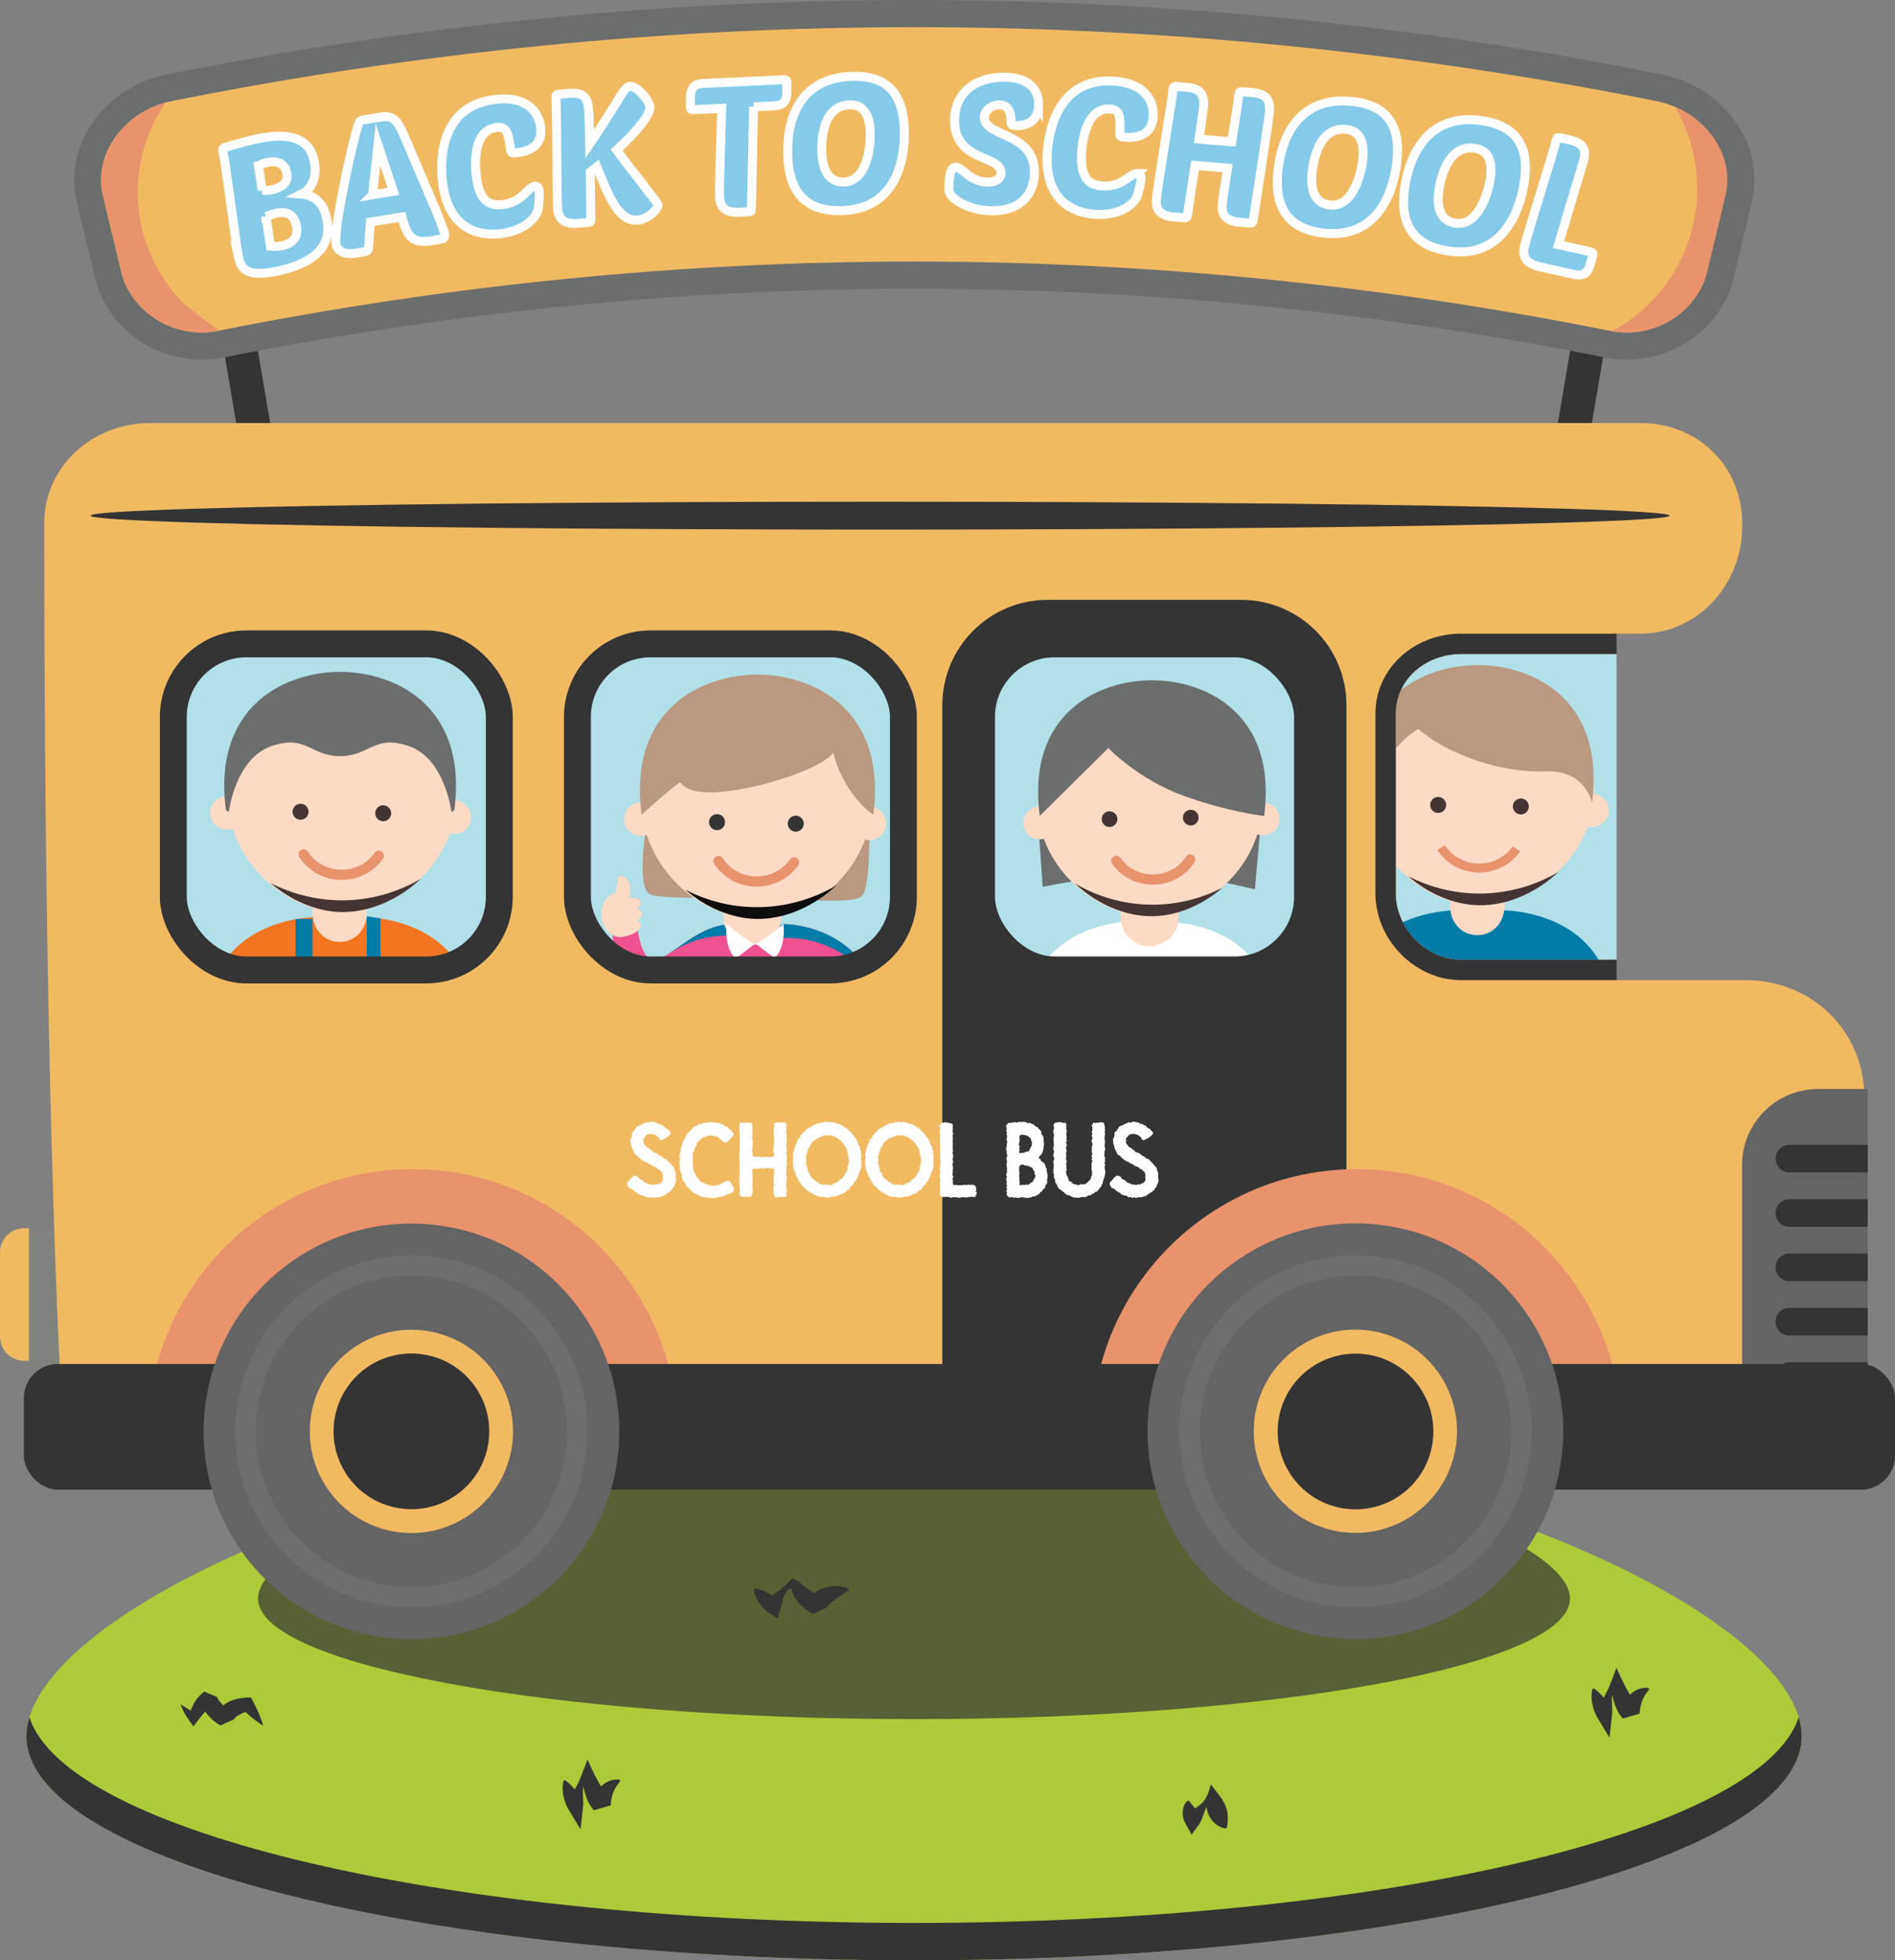 <svg xmlns="http://www.w3.org/2000/svg" xmlns:xlink="http://www.w3.org/1999/xlink" viewBox="0 0 708.66 732.86"><rect x="0" y="0" width="708.66" height="732.86" fill="#808080" stroke="none"/><defs><style>      .cls-1 {        fill: #adca39;      }      .cls-2, .cls-3, .cls-4, .cls-5, .cls-6, .cls-7 {        mix-blend-mode: soft-light;      }      .cls-2, .cls-5, .cls-8 {        fill: #343434;      }      .cls-9 {        fill: #fddac5;      }      .cls-10 {        fill: #80837d;      }      .cls-11 {        fill: #f1ba62;      }      .cls-12 {        fill: none;      }      .cls-12, .cls-13, .cls-14 {        stroke-miterlimit: 10;      }      .cls-12, .cls-14 {        stroke: #343434;        stroke-width: 10.06px;      }      .cls-15 {        isolation: isolate;      }      .cls-13 {        stroke: #fff;        stroke-width: 3.35px;      }      .cls-13, .cls-16 {        fill: #85cbe9;      }      .cls-14, .cls-17 {        fill: #b1e0e8;      }      .cls-18 {        clip-path: url(#clippath-1);      }      .cls-19 {        clip-path: url(#clippath-3);      }      .cls-20 {        clip-path: url(#clippath-2);      }      .cls-21, .cls-4 {        fill: #007ca7;      }      .cls-22, .cls-3 {        fill: #453434;      }      .cls-23 {        fill: #fff;      }      .cls-24 {        fill: #f47521;      }      .cls-25 {        fill: #e9936d;      }      .cls-5 {        opacity: .7;      }      .cls-26 {        fill: #6c6e6d;      }      .cls-27 {        fill: #ef5090;      }      .cls-7 {        fill: #0e0e0e;      }      .cls-28 {        clip-path: url(#clippath);      }      .cls-29 {        fill: #b99982;      }      .cls-30 {        fill: #656464;      }    </style><clipPath id="clippath"><rect class="cls-14" x="64.81" y="240.71" width="121.91" height="121.91" rx="27.33" ry="27.33"></rect></clipPath><clipPath id="clippath-1"><rect class="cls-14" x="215.93" y="240.71" width="121.91" height="121.91" rx="27.33" ry="27.33"></rect></clipPath><clipPath id="clippath-2"><path class="cls-17" d="M521.98,266.82v67.26c0,12.97,11.34,24.73,24.31,24.73h58.24v-114.29h-58.24c-12.97,0-24.31,9.34-24.31,22.3Z"></path></clipPath><clipPath id="clippath-3"><rect class="cls-14" x="367.05" y="240.71" width="121.91" height="121.91" rx="27.33" ry="27.33"></rect></clipPath></defs><g class="cls-15"><g id="Layer_2" data-name="Layer 2"><g id="Layer_1-2" data-name="Layer 1"><g><path class="cls-8" d="M103.57,173.13c.58,3.41-1.72,6.65-5.13,7.22h0c-3.41.58-6.65-1.72-7.22-5.13l-10.28-60.65c-.58-3.41,1.72-6.65,5.13-7.23h0c3.41-.58,6.65,1.72,7.22,5.13l10.28,60.65Z"></path><path class="cls-8" d="M580.05,173.13c-.58,3.41,1.72,6.65,5.13,7.22h0c3.41.58,6.65-1.72,7.23-5.13l10.28-60.65c.58-3.41-1.72-6.65-5.13-7.23h0c-3.41-.58-6.65,1.72-7.22,5.13l-10.28,60.65Z"></path><path class="cls-26" d="M648.28,104.07c-5.21,21.09-27.11,33.87-48.11,29.58-171.25-34.28-345.23-34.28-516.49,0-21,4.29-42.9-8.49-48.11-29.58-2.73-11.36-4.09-17.04-6.82-28.4-5.28-22.45,11.38-43.23,33.03-47.72,185.66-37.26,374.62-37.26,560.28,0,21.64,4.49,38.33,25.27,33.03,47.72-2.73,11.36-4.09,17.04-6.82,28.4Z"></path><path class="cls-11" d="M75.37,124.31c-14.17,0-26.8-9.54-30.05-22.68l-6.81-28.34c-2.11-8.99.86-16.24,3.72-20.73,4.7-7.37,12.74-12.85,21.5-14.67C155.41,19.5,248.99,10.16,341.81,10.16s186.4,9.34,278.14,27.75c8.7,1.81,16.75,7.3,21.45,14.68,2.86,4.49,5.82,11.73,3.69,20.74l-6.81,28.36c-3.23,13.08-15.87,22.62-30.04,22.62-2.07,0-4.14-.21-6.16-.62-85.92-17.2-173.48-25.91-260.28-25.91s-174.35,8.72-260.23,25.9c-2.06.42-4.13.63-6.21.63Z"></path><path class="cls-25" d="M641.52,52.59c-3.54-5.56-8.97-10.04-15.15-12.69.02.03.04.06.06.09,8.19,13.98,10.4,31.02,6.1,46.64-4.16,15.13-14.29,28.25-27.81,36.17-.61.36-1.22.68-1.84,1.01,1.8.33,3.64.5,5.49.5,14.17,0,26.81-9.54,30.04-22.62l6.81-28.36c2.13-9.01-.83-16.25-3.69-20.74Z"></path><path class="cls-25" d="M80.79,122.87c-3.99-3.08-7.98-6.16-11.97-9.25-11.04-11.04-17.32-26.2-17.32-41.82,0-11.97,3.7-23.66,10.39-33.44-7.99,2.18-15.19,7.38-19.54,14.19-2.86,4.49-5.83,11.74-3.72,20.73l6.81,28.34c3.24,13.14,15.88,22.68,30.05,22.68,2.07,0,4.15-.21,6.21-.63.15-.03.3-.06.44-.09-.45-.24-.9-.47-1.34-.72Z"></path><path class="cls-13" d="M89.2,96.25c-.37-1.68-.86-5.22-2.66-18.31-2.26-16.15-2.46-17.72-2.77-19.13-.63-2.88-.74-3.42.45-3.75,5.16-1.48,8.73-2.47,11.48-3.06,13.67-2.98,20.08.33,21.76,8.03.92,4.22.48,9.94-4.71,12.54,5.51.48,8.3,3.95,9.41,9.04,1.78,8.18-1.62,16.08-18.04,19.66-10.52,2.29-13.78.26-14.93-5.03ZM98.05,71.15c1.41.04,2.73-.03,3.94-.3,5.3-1.16,5.69-4.19,5.22-6.33-.6-2.75-2.72-4.74-7.21-3.77-.94.2-2.18.62-3.41,1.1.38,2.38.94,5.62,1.47,9.3ZM99.49,80.95l1.64,11.09c1.64.13,3.24.07,4.52-.21,5.56-1.21,5.71-5.04,5.16-7.58-.73-3.35-2.9-5.55-7.39-4.57-1.01.22-2.45.68-3.93,1.28ZM142.9,43.67c4.54-.74,6.35,2.71,7.93,6.42,12.03,27.99,15.09,35.21,15.45,37.44.21,1.29-.34,1.72-1.56,1.92l-3.45.57c-7.79,1.28-9.17-2.53-10.98-8.91l-11.78,1.93-.7,9.71c-.09.71-.63,1.22-1.38,1.34l-3.59.59c-2.91.48-6.63-.16-7.16-3.41-1-6.09,6.35-39.28,8.37-44.82.53-1.41.8-1.45,2.43-1.72l6.43-1.05ZM139.33,72.82l7.79-1.28-5.77-17.41-2.01,18.68ZM200.01,69.62c1.02-.12,1.45.58,1.61,1.88.17,1.43.02,3.59-.28,6.19-.38,3.16-4.63,8.51-13.96,9.65-9.33,1.14-19.85-2.42-21.89-19.17-1.1-9.06-.5-28.55,19.52-30.99,10.76-1.31,16.33,3.61,17.15,10.35.71,5.79-2.59,8.82-8.79,9.57-1.97.24-2.28,0-2.4-.95-.9-6.25-1.23-8.97-5.32-8.48-8.58,1.04-8.15,13.09-7.52,18.26,1.02,8.38,4.13,11.24,9.92,10.54,7.49-.91,9.09-6.5,11.95-6.85ZM238.39,82.29c-6.77.58-10.54-8.19-15.2-19.91l-2.45,1.93.21,17.75c0,.76-.19,1.05-1.01,1.12l-3.76.32c-5.13.44-7.29-1.51-7.63-5.48-.22-2.53-.25-11-.32-19.8-.12-17.55-.21-19.33-.35-21.86-.06-.75.25-1.05,1.01-1.12l3.76-.32c5.81-.5,7.1,1.73,7.46,5.9.18,2.12.34,7.2.43,13.04,2.75-4.02,6.52-9.92,11.96-18.72.55-.87,1.83-2.77,3.13-2.88,2.39-.2,7.19,5.17,7.41,7.7.23,2.67-4.22,8.62-12.46,16.14,5.45,7.38,15.47,19.88,15.51,20.36.12,1.44-3.39,5.45-7.7,5.82ZM281.83,39.94l-.84,38.15c-.03.76-.23,1.04-.71,1.06l-3.77.18c-5.07.24-7.22-1.79-7.4-5.49-.19-4.04.49-22.07.79-33.34l-10.96.51c-.62.03-.77-.31-.8-.92l.03-3.85c.03-2.34,1.01-4.85,4.37-5.01l30.63-1.42c.55-.03,1.11.22,1.14.91l-.09,4.06c-.08,2.75-.88,4.64-4.99,4.83l-7.4.34ZM338.19,49.12c.19,10.97-3.25,29.28-23.76,29.64-15.09.27-19.65-9.32-19.86-21.4-.25-14.27,5.46-28.5,24.53-28.84,13.44-.24,18.86,7.42,19.09,20.59ZM307.31,56.19c.15,8.3,3.16,11.95,8.24,11.86,8.44-.15,10-12.53,9.9-18.15-.12-6.65-2.32-10.8-7.6-10.7-9.6.17-10.63,11.58-10.54,16.99ZM388.38,39.23c-.11,5.08-3.11,7.83-8.39,7.72-1.64-.03-1.91-.31-1.89-1.27.04-1.85-.08-6.38-4.26-6.47-2.88-.06-5.66,1.87-5.72,4.69-.15,7.47,19.03,5.33,18.72,20.83-.16,8.09-5.51,14.3-16.14,14.08-9.12-.19-15.95-4.92-15.89-7.87.12-6.04.79-8.49,2.57-8.45,2.54.05,5.31,5.46,11.76,5.59,2.61.05,5.16-.79,5.21-3.39.14-6.93-17.69-4-17.36-19.98.24-11.86,10.14-16.05,18.92-15.87,8.51.17,12.61,4.37,12.48,10.41ZM425.41,64.81c1.03.05,1.33.82,1.27,2.12-.07,1.44-.58,3.54-1.32,6.05-.9,3.05-6,7.61-15.38,7.16-9.39-.45-19.16-5.73-18.35-22.58.44-9.11,4.31-28.23,24.45-27.26,10.83.52,15.49,6.31,15.17,13.09-.28,5.82-4.04,8.25-10.27,7.95-1.99-.09-2.25-.38-2.2-1.34.17-6.31.3-9.05-3.81-9.25-8.63-.41-10.24,11.53-10.49,16.73-.4,8.43,2.18,11.78,8.01,12.06,7.54.36,10.05-4.87,12.93-4.74ZM463.69,83.11c-5.06-.41-6.94-2.69-6.64-6.39.16-1.98,1.03-7.56,2.02-13.88l-12.17-.98-2.88,18.62c-.13.75-.36,1-1.18.94l-3.76-.3c-5.06-.41-6.94-2.69-6.64-6.39.45-5.54,5.87-36.82,6.24-41.47.06-.75.42-1,1.18-.94l3.76.3c5.61.45,6.85,2.96,6.47,7.61-.06.68-.8,5.65-1.71,11.77l12.24.99c1.27-8.02,2.5-15.63,2.67-17.75.06-.75.43-1,1.18-.94l3.76.3c5.61.45,6.85,2.96,6.47,7.61-.15,1.91-5.7,38.15-6.07,40.25-.13.75-.36,1-1.18.94l-3.76-.3ZM522.32,61.02c-1.32,10.9-7.26,28.56-27.62,26.09-14.98-1.81-18.18-11.94-16.73-23.93,1.72-14.16,9.34-27.48,28.27-25.18,13.35,1.62,17.66,9.95,16.08,23.02ZM490.76,63.77c-1,8.24,1.48,12.27,6.52,12.88,8.38,1.02,11.63-11.03,12.31-16.61.8-6.61-.81-11.02-6.05-11.65-9.53-1.16-12.13,10-12.78,15.38ZM569.89,69.04c-1.86,10.82-8.66,28.17-28.88,24.7-14.88-2.55-17.57-12.83-15.53-24.73,2.41-14.06,10.69-26.99,29.48-23.76,13.25,2.27,17.15,10.81,14.92,23.79ZM538.23,70.22c-1.4,8.18.88,12.33,5.88,13.19,8.32,1.43,12.16-10.44,13.11-15.99,1.12-6.56-.26-11.04-5.47-11.94-9.47-1.62-12.61,9.39-13.52,14.73ZM575.72,99.69c-4.95-1.11-6.5-3.64-5.68-7.25,1.22-5.42,10.97-35.64,11.99-40.19.17-.74.56-.93,1.3-.76l3.68.83c4.95,1.11,6.19,3.43,5.35,7.18-.09.4-.25.79-.34,1.19l-9.24,30.76,12.05,2.71c.54.12,1,.58.86,1.18l-1.15,3.89c-.8,2.63-2.08,4.24-6.1,3.34l-12.71-2.86Z"></path><path class="cls-1" d="M673.74,649.08c0,46.27-148.61,83.78-331.93,83.78S9.89,695.35,9.89,649.08s148.61-116.87,331.92-116.87,331.93,70.6,331.93,116.87Z"></path><path class="cls-2" d="M341.81,718.9c-174.16,0-316.98-33.86-330.81-76.92-.73,2.42-1.11,4.79-1.11,7.11,0,46.27,148.61,83.78,331.92,83.78s331.93-37.51,331.93-83.78c0-2.31-.39-4.69-1.11-7.11-13.83,43.06-156.65,76.92-330.81,76.92Z"></path><path class="cls-5" d="M587.12,597.63c0,24.89-109.83,45.07-245.31,45.07s-245.3-20.18-245.3-45.07,109.83-62.87,245.3-62.87,245.31,37.98,245.31,62.87Z"></path><g class="cls-6"><path class="cls-8" d="M596.11,631.25c2.89,2.04,4.99,4.85,6.46,7.99,0,0-5.62.81-5.62.81.33-1.27.87-2.36,1.53-3.45,2.89-4,4.18-8.47,6.04-13.1,2.1,5.05,4.82,10.15,7.92,14.61,0,0-6.32,1.87-6.32,1.87.73-4.8,5.33-9.68,10.36-8.92,0,0,.22.63.22.63-2.22,2.49-3.31,5.37-3.51,8.58,0,0,0,.24,0,.24,0,.06,0,.19,0,.12l-6.32,1.87c-.9-1.04-1.67-2.19-2.22-3.42-1.68-3.63-2.32-7.53-1.62-11.49,0,0,2.88.78,2.88.78-1.7,1.41-2.79,3.6-3.05,5.82-.27,2.21.25,4.76-.03,6.92l-.93,8.53-4.68-7.72c-1.69-3.17-2.51-6.85-1.74-10.44,0,0,.63-.24.63-.24h0Z"></path></g><g class="cls-6"><path class="cls-8" d="M211.32,665.54c2.89,2.04,4.99,4.85,6.46,7.99,0,0-5.62.81-5.62.81.33-1.27.87-2.36,1.53-3.45,2.89-4,4.18-8.47,6.04-13.1,2.1,5.05,4.82,10.15,7.92,14.61,0,0-6.32,1.87-6.32,1.87.73-4.8,5.33-9.68,10.36-8.92,0,0,.22.63.22.63-2.22,2.49-3.31,5.37-3.51,8.58,0,0,0,.24,0,.24,0,.06,0,.19,0,.12l-6.32,1.87c-.9-1.04-1.67-2.19-2.22-3.42-1.68-3.63-2.32-7.53-1.62-11.49,0,0,2.88.78,2.88.78-1.7,1.41-2.79,3.6-3.05,5.82-.27,2.21.25,4.76-.03,6.92,0,0-.93,8.53-.93,8.53l-4.68-7.72c-1.69-3.17-2.51-6.85-1.74-10.44,0,0,.63-.24.63-.24h0Z"></path></g><g class="cls-6"><path class="cls-8" d="M67.5,637.17c2.18,1.28,4.19,2.59,6.2,3.84l-3.05.69c.91-3.69,2.59-6.87,5.69-9.31,0,0,4.76,2.01,4.76,2.01.89,1.86,2.7,3.75,4.7,4.97,0,0-4.96,2.2-4.96,2.2.19-.77.26-.86.52-1.41,2.43-4.5,7.84-5.52,12.47-5.58,1.01,1.83,1.97,3.7,2.81,5.64.67,1.57,1.3,3.18,1.76,4.92-2.99-1.82-5.55-4.06-8.02-6.45,0,0,2.43.97,2.43.97-.61.22-1.49.52-2.08.79-1.32.63-2.9,1.4-3.45,2.67.01-.05,0,.08.07-.25l-4.96,2.2c-3.55-2.05-6.6-5.4-7.37-9.56l4.76,2.01c-.48.29-.99.58-1.48.98-2.32,1.8-4.16,4.62-5.95,6.93-1.92-2.55-3.81-5.24-4.86-8.27h0Z"></path></g><g class="cls-6"><path class="cls-8" d="M282.37,593.9c3.23.56,6.11,2.04,8.56,4.13l-4.59,1.1c1.15-2.13,3.3-3.27,5.14-4.62,1.8-1.33,3.2-2.81,4.8-4.42l2.34,1.05c.92,1.12,2.77,2.41,3.96,3.29,1.43,1.03,3.08,1.72,4.65,2.54l-5.14,2.39c2.01-6.09,9.83-7.47,15.2-5.56,0,0,.09.66.09.66-.98.77-1.98,1.41-2.98,2.07-1.83,1.31-4.02,2.64-5.21,4.45-.07.14-.14.23-.17.34.02-.06-.02.11.1-.32l-5.14,2.39c-4.32-2.35-8.2-6.42-8.46-11.58,0,0,2.34,1.05,2.34,1.05-1.87.4-3.59,1.58-4.46,3.32-.86,1.63-.99,3.74-1.6,5.42l-1.05,3.46-3.54-2.36c-2-1.46-3.56-3.45-4.57-5.72-.34-.8-.63-1.64-.74-2.63l.49-.46h0Z"></path></g><g class="cls-6"><path class="cls-8" d="M444.92,673.59c1.35,1.87,3.02,3.36,3.76,5.57l-5-.74c1.43-1.47,3.63-2.42,5.2-3.76,2.29-1.83,3.21-4.81,3.93-7.54,2.72,3.66,6.34,7.14,6.29,12.02.03,1.37,0,2.63-.28,4.11l-.55.38c-6.02-1.27-8.53-7.88-6.35-13.28,0,0,2.93.7,2.93.7-1.64,1.51-3.03,3.1-3.94,5.12-.91,2-1.34,4.35-2.7,6.15l-2.6,3.52-2.4-4.26c-.97-1.93-1.22-4.23-.5-6.34.34-.77.68-1.63,1.72-2.12l.49.46h0Z"></path></g><rect class="cls-10" x=".04" y="460.41" width="43.18" height="49.53" rx="9.07" ry="9.07"></rect><path class="cls-11" d="M9.01,508.72h1.8v-49.56h-1.8c-4.98,0-9.01,4.03-9.01,9.01v31.54c0,4.98,4.03,9.01,9.01,9.01Z"></path><path class="cls-11" d="M652.71,366.43h-49.45v-124.4c0-2.14.69-3.87.53-5.14h9.79c21.39,0,37.94-18.55,37.94-39.94v-1.27c0-21.39-16.55-37.52-37.94-37.52H56.07c-21.39,0-39.53,16.13-39.53,37.52v1.27c0,235.57,7.14,338.38,7.14,338.38h673.54v-124.8c0-25.03-19.5-44.1-44.52-44.1Z"></path><path class="cls-11" d="M697.83,459.19v-48.66c0-.72-.02-1.43-.05-2.14H19.38c.46,19.24.94,36.14,1.43,50.8h677.02Z"></path><g><rect class="cls-17" x="64.81" y="240.71" width="121.91" height="121.91" rx="27.33" ry="27.33"></rect><g class="cls-28"><path class="cls-21" d="M107.43,392.59c.71-1.61,1.08-3.39.97-5.23-.08-1.27-.14-2.55-.19-3.82.39-9.18-.15-18.38.62-27.57h38.85c.21,2.12.4,4.37.57,6.57-.87,10.57-.27,21.3,1.03,31.85h-42.17c.09-.34.17-.68.22-1.03.04-.25.07-.5.1-.75Z"></path><path class="cls-9" d="M150.29,396.91h-1.35c.26,2.54.88,3.69,1.76,3.08,1.94-1.34,6.41-10.82,6.41-10.82l-2.51-7.64s-2.79-.18-4.51,3.76c.21,3.88.28,7.81.21,11.62Z"></path><path class="cls-24" d="M173.37,363.99c-10.51-21.57-37.5-21.11-37.5-21.11l-8.84,3.53v14.93h15.34l2.15,35.56h5.77c.08-3.81,0-7.83-.21-11.71-.27-4.87-.76-11.15-1.47-20.93,19.49,1.04,5.96,17.04,5.96,17.04l3.32,9.79s21.02-12.87,15.49-27.11Z"></path><path class="cls-9" d="M104.53,385.2c-1.72-3.94-4.51-3.5-4.51-3.5l-2.51,7.3s4.47,9.74,6.41,11.08c.88.61,1.5-.62,1.76-3.16h-1.35c-.08-3.81,0-7.83.2-11.71Z"></path><path class="cls-24" d="M81.25,363.99c-5.53,14.24,15.49,27.02,15.49,27.02l3.32-9.88s-13.53-16.18,5.96-17.21c-.71,9.78-1.2,16.4-1.47,21.27-.21,3.88-.28,7.9-.2,11.71h5.77l1.43-35.56h15.5v-14.93l-8.57-3.53s-26.71-.46-37.22,21.11Z"></path><path class="cls-9" d="M116.87,341.21c0,6.04,4.11,10.94,10.16,10.94h0c6.04,0,10.16-4.9,10.16-10.94v-6.04c0-6.04-4.12-10.94-10.16-10.94h0c-6.04,0-10.16,4.9-10.16,10.94v6.04Z"></path><path class="cls-9" d="M170.58,299.24c-.43,23.55-22.87,42.24-43.41,41.87-20.54-.37-42.29-19.86-41.86-43.4.42-23.55,19.86-42.29,43.4-41.86,23.55.42,42.29,19.86,41.87,43.4Z"></path><path class="cls-3" d="M127.83,336.6c10.67,0,20.75-2.94,29.49-8.03-8.29,7.83-19.24,12.59-29.7,12.4-9.29-.17-18.81-4.26-26.43-10.85,8.05,4.12,17.11,6.47,26.64,6.47Z"></path><path class="cls-22" d="M109.41,303.42c.03-1.65,1.39-2.96,3.04-2.93,1.65.03,2.96,1.39,2.93,3.04-.03,1.65-1.39,2.96-3.04,2.93-1.65-.03-2.96-1.39-2.93-3.04Z"></path><path class="cls-22" d="M140.32,303.98c.03-1.65,1.39-2.96,3.04-2.93,1.65.03,2.96,1.39,2.93,3.04-.03,1.65-1.39,2.96-3.04,2.93-1.65-.03-2.96-1.39-2.93-3.04Z"></path><path class="cls-25" d="M127.76,328.96c-.12,0-.23,0-.35,0-6.35-.11-12.15-3.3-15.5-8.53-.57-.88-.31-2.06.57-2.63.88-.57,2.06-.31,2.63.57,2.67,4.15,7.3,6.69,12.38,6.78,5.07.09,9.79-2.28,12.6-6.33.6-.86,1.79-1.08,2.65-.48.86.6,1.08,1.78.48,2.65-3.48,5.01-9.23,7.97-15.44,7.97Z"></path><path class="cls-9" d="M176.17,305.6c-.06,3.45-2.91,6.2-6.37,6.14-3.45-.06-6.2-2.91-6.14-6.36.06-3.45,2.91-6.2,6.36-6.14,3.45.06,6.2,2.91,6.14,6.37Z"></path><path class="cls-9" d="M91.09,304.06c-.06,3.45-2.91,6.2-6.37,6.14-3.45-.06-6.2-2.91-6.14-6.37.06-3.45,2.91-6.2,6.37-6.14,3.45.06,6.2,2.91,6.14,6.36Z"></path><path class="cls-26" d="M127.19,251.18c19.6,0,47.84,11.92,42.73,51.66l-1.08.77s-2.4-19.78-15.65-24.55c-13.25-4.77-14.88,3.64-26,3.64s-12.76-8.41-26-3.64c-13.25,4.77-15.64,24.55-15.64,24.55l-1.08-.77c-5.11-39.74,23.12-51.66,42.73-51.66Z"></path><polygon class="cls-21" points="137.19 372.78 142.27 372.78 142.27 343.37 137.19 342.57 137.19 372.78"></polygon><rect class="cls-21" x="110.52" y="343.57" width="6.35" height="29.21"></rect><path class="cls-16" d="M138.75,368.37v2.09c0,5.87-4.76,10.63-10.63,10.63h-.2c-5.87,0-10.63-4.76-10.63-10.63v-2.09h21.46Z"></path></g><rect class="cls-12" x="64.81" y="240.71" width="121.91" height="121.91" rx="27.33" ry="27.33"></rect></g><g><rect class="cls-17" x="215.93" y="240.71" width="121.91" height="121.91" rx="27.33" ry="27.33"></rect><g class="cls-18"><path class="cls-29" d="M241.52,310.17s-3.74,22.44,1.87,24.31c5.61,1.87,31.79.93,38.8.93s36.93,3.27,40.21-.47c3.27-3.74,2.69-27.17,2.69-27.17"></path><path class="cls-27" d="M264.28,374.18c-.07,1.22-.14,2.32-.19,3.31h38.41c-.21-1.81-.35-3.43-.35-4.72,0-5.14-.54-14.78-.7-14.61,17.11,6.93,15.6,14.52,12.65,19.33h11.85c1.31-3.58,1.65-7.59.04-11.73-10.11-20.75-33.27-20.3-33.27-20.3l-9,3.68s-4.38-3.68-9.57-3.68c-20.28,0-31.85,29.18-35.87.93-3.4,1.31-5.57,1.54-9.26,2.05.09,2.78,1.24,9.01,2.3,12.64,6.51,22.42,32.46,1.09,32.46,1.09,0,0,.86,5.89.5,12Z"></path><path class="cls-4" d="M326,365.77c-10.11-20.75-33.27-20.3-33.27-20.3l-9,3.68s-4.38-3.68-9.57-3.68c-10.14,0-18.11,7.3-24.04,11.06,0,.02,0,.03,0,.05,6.29-4.28,13.83-6.8,21.88-6.8,4.41,0,8.66.77,12.65,2.15,3.14-.83,6.42-1.28,9.79-1.28,13.11,0,24.89,6.68,32.09,16.76-.15-.54-.32-1.09-.53-1.64Z"></path><path class="cls-9" d="M270.54,343.65c0,6.07,7.64,9.61,11.15,9.61s10.44-3.54,10.44-9.61v-6.06c0-6.07-4.73-10.99-10.79-10.99h0c-6.07,0-10.79,4.92-10.79,10.99v6.06Z"></path><path class="cls-9" d="M325.77,301.51c-.43,23.64-22.96,42.41-43.58,42.04-20.62-.37-42.46-19.94-42.03-43.58.43-23.64,19.94-42.46,43.58-42.03,23.64.43,42.46,19.94,42.04,43.58Z"></path><path class="cls-7" d="M283.06,339.15c10.71,0,20.83-2.95,29.61-8.06-8.32,7.86-19.31,12.64-29.82,12.45-9.32-.17-18.89-4.27-26.54-10.89,8.09,4.14,17.18,6.5,26.75,6.5Z"></path><path class="cls-8" d="M265.14,307.31c.03-1.66,1.4-2.97,3.05-2.94,1.65.03,2.97,1.4,2.94,3.05-.03,1.66-1.4,2.98-3.05,2.94-1.65-.03-2.97-1.4-2.94-3.05Z"></path><path class="cls-8" d="M294.59,307.87c.03-1.66,1.4-2.97,3.05-2.94,1.66.03,2.97,1.4,2.94,3.05-.03,1.66-1.4,2.97-3.05,2.94-1.66-.03-2.97-1.4-2.95-3.05Z"></path><path class="cls-25" d="M282.99,331.47c-.12,0-.23,0-.35,0-6.37-.11-12.19-3.31-15.56-8.56-.57-.88-.31-2.06.57-2.63.88-.56,2.06-.31,2.63.57,2.68,4.17,7.33,6.72,12.43,6.81,5.15.07,9.83-2.29,12.66-6.36.6-.86,1.79-1.08,2.65-.48.86.6,1.08,1.78.48,2.65-3.49,5.02-9.26,7.99-15.5,7.99Z"></path><path class="cls-9" d="M331.37,307.9c-.06,3.47-2.92,6.23-6.39,6.16-3.46-.06-6.22-2.92-6.16-6.39.06-3.47,2.92-6.23,6.39-6.16,3.47.06,6.23,2.92,6.16,6.39Z"></path><path class="cls-9" d="M245.95,306.36c-.06,3.47-2.92,6.23-6.39,6.16-3.47-.06-6.23-2.92-6.16-6.39.06-3.47,2.92-6.23,6.39-6.16,3.47.06,6.23,2.92,6.16,6.39Z"></path><path class="cls-9" d="M238.19,344.26c1.35-.89,2.11-2,1.84-2.95-.2-.71-.93-1.19-1.96-1.42,1.15-.85,1.76-1.85,1.52-2.72-.32-1.12-1.97-1.69-4.04-1.53-.1-.1-.2-.18-.3-.27.07-.29.15-.58.22-.9,1.4-6.4-4.51-8.95-4.49-5.48.01,1.8-.41,3.46-.98,4.89-3.3.77-5.54,4.58-5.08,8.87.49,4.57,3.85,7.96,7.51,7.57.47-.05.91-.16,1.34-.32.42-.07.85-.15,1.29-.28,2.95-.83,5-2.7,4.59-4.17-.16-.58-.7-1.02-1.46-1.28Z"></path><path class="cls-23" d="M292.96,345.29s1.23,8.53-3.28,12.96l-6.97-5.37s6.15-3.48,10.25-7.59Z"></path><path class="cls-23" d="M271.75,345.29s-1.25,8.65,3.32,13.13l7.06-5.44s-6.23-3.52-10.39-7.69Z"></path><path class="cls-29" d="M283.25,252.2c-19.88,0-48.51,12.09-43.33,52.39,0,0,11.85-10.73,14.48-12.12.35.41.77.84,1.27,1.3,8.5,7.88,51.9-5.14,55.9-12.45,4.41,16.65,15.01,23.27,15.01,23.27,5.18-40.3-23.45-52.39-43.33-52.39Z"></path></g><rect class="cls-12" x="215.93" y="240.71" width="121.91" height="121.91" rx="27.33" ry="27.33"></rect></g><g><path class="cls-17" d="M521.98,266.82v67.26c0,12.97,11.34,24.73,24.31,24.73h58.24v-114.29h-58.24c-12.97,0-24.31,9.34-24.31,22.3Z"></path><g class="cls-20"><path class="cls-21" d="M525.71,379.19l.2-.59s-13.53-16.18,5.96-17.21c-.58,7.95-1.01,13.42-1.3,17.8h45.27c-.2-4.37-.8-9.81-1.38-17.76,19.49,1.04,5.97,17.19,5.97,17.19l.19.57h13.94c4.11-4.85,7.25-11.13,4.68-17.73-10.51-21.57-37.42-21.11-37.42-21.11l-8.76,3.53-8.65-3.53s-26.79-.46-37.3,21.11c-2.56,6.6.58,12.89,4.69,17.73h13.92Z"></path><path class="cls-9" d="M542.3,338.67c0,6.04,4.11,10.94,10.16,10.94h0c6.04,0,10.16-4.9,10.16-10.94v-6.04c0-6.04-4.12-10.94-10.16-10.94h0c-6.04,0-10.16,4.9-10.16,10.94v6.04Z"></path><path class="cls-9" d="M596.01,296.7c-.43,23.55-22.87,42.24-43.41,41.87-20.54-.37-42.29-19.86-41.86-43.4.42-23.55,19.86-42.29,43.4-41.86,23.55.42,42.29,19.86,41.87,43.4Z"></path><path class="cls-3" d="M553.25,334.06c10.67,0,20.75-2.94,29.48-8.03-8.29,7.83-19.24,12.59-29.7,12.4-9.29-.17-18.81-4.26-26.43-10.85,8.05,4.12,17.11,6.47,26.64,6.47Z"></path><path class="cls-22" d="M534.83,300.88c.03-1.65,1.39-2.96,3.04-2.93,1.65.03,2.96,1.39,2.93,3.04-.03,1.65-1.39,2.96-3.04,2.93-1.65-.03-2.96-1.39-2.93-3.04Z"></path><path class="cls-22" d="M565.75,301.44c.03-1.65,1.39-2.96,3.04-2.93,1.65.03,2.96,1.39,2.93,3.04-.03,1.65-1.39,2.96-3.04,2.93-1.65-.03-2.96-1.39-2.93-3.04Z"></path><path class="cls-25" d="M553.19,326.19c-.11,0-.23,0-.35,0-6.28-.11-12-3.26-15.32-8.42l2.82-1.81c2.71,4.22,7.41,6.79,12.56,6.88,5.11.11,9.93-2.31,12.79-6.43l2.75,1.91c-3.43,4.94-9.12,7.87-15.26,7.87Z"></path><path class="cls-9" d="M601.6,303.06c-.06,3.45-2.91,6.2-6.37,6.14-3.45-.06-6.2-2.91-6.14-6.36.06-3.45,2.91-6.2,6.36-6.14,3.45.06,6.2,2.91,6.14,6.37Z"></path><path class="cls-29" d="M552.62,248.64c19.6,0,47.84,11.92,42.73,51.66,0,0-2.09-12.54-17.33-11.91-16.51.69-36.83-6.35-47.62-15.87-13.97,8.25-19.43,28.55-19.43,28.55l-1.08-.77c-5.11-39.74,23.12-51.66,42.73-51.66Z"></path></g></g><path class="cls-8" d="M546.29,236.9c-17.17,0-31.93,12.75-31.93,29.92v67.26c0,17.17,14.76,32.35,31.93,32.35h58.24v-7.62h-58.24c-12.97,0-24.31-11.76-24.31-24.73v-67.26c0-12.97,11.34-22.3,24.31-22.3h58.24v-7.62h-58.24Z"></path><ellipse class="cls-2" cx="329.11" cy="192.78" rx="295.26" ry="5.22"></ellipse><path class="cls-30" d="M698.46,407.13h-18.58c-15.69,0-28.41,12.72-28.41,28.41v85.88s12.72.44,28.41.44h18.58v-114.74Z"></path><path class="cls-8" d="M698.46,428h-29.29c-2.85,0-5.16,2.31-5.16,5.16s2.31,5.16,5.16,5.16h29.29v-10.32Z"></path><path class="cls-8" d="M698.46,448.32h-29.29c-2.85,0-5.16,2.31-5.16,5.16s2.31,5.16,5.16,5.16h29.29v-10.32Z"></path><path class="cls-8" d="M698.46,468.64h-29.29c-2.85,0-5.16,2.31-5.16,5.16s2.31,5.16,5.16,5.16h29.29v-10.32Z"></path><path class="cls-8" d="M698.46,488.96h-29.29c-2.85,0-5.16,2.31-5.16,5.16s2.31,5.16,5.16,5.16h29.29v-10.32Z"></path><path class="cls-8" d="M698.46,509.28h-29.29c-2.85,0-5.16,2.31-5.16,5.16s2.31,5.16,5.16,5.16h29.29v-10.32Z"></path><path class="cls-25" d="M252.63,523.96c-6.04-48.96-47.74-86.87-98.33-86.87s-92.3,37.91-98.33,86.87h196.67Z"></path><path class="cls-2" d="M503.53,532.43v-268.8c0-21.74-17.63-39.37-39.37-39.37h-72.39c-21.74,0-39.37,17.63-39.37,39.37v268.8h151.12Z"></path><g><rect class="cls-17" x="367.05" y="240.71" width="121.91" height="121.91" rx="27.33" ry="27.33"></rect><g class="cls-19"><path class="cls-26" d="M388.51,311.33l1.41,20.19s28.18-5.46,40.38-5.46,38.98,6.4,38.98,6.4l2.4-26.65"></path><path class="cls-23" d="M472.47,364.95c-9.89-20.3-35.1-20.21-35.1-20.21l-7.43,2.86-7.43-3.12s-25.21.22-35.09,20.51c-1.13,2.9-1.08,6.52-.32,9.06h13.94c-.89-3.81.51-7.98,9.68-8.47-.23,3.23-.44,5.93-.63,8.47h4.39l15.46-.46,15.46.46h4.39c-.18-2.54-.39-5.23-.63-8.47,9.17.49,10.57,4.66,9.68,8.47h13.94c.76-2.54.81-6.2-.32-9.1Z"></path><path class="cls-9" d="M440.71,343.04c0,5.94-4.83,10.75-10.79,10.75h0c-5.96,0-10.79-4.81-10.79-10.75v-6.44c0-5.94,4.83-10.75,10.79-10.75h0c5.96,0,10.79,4.81,10.79,10.75v6.44Z"></path><path class="cls-9" d="M388.15,301.52c.42,23.13,22.46,41.48,42.63,41.12,20.17-.36,41.53-19.5,41.12-42.63-.42-23.12-19.5-41.53-42.63-41.12-23.13.42-41.54,19.5-41.12,42.63Z"></path><path class="cls-3" d="M431.01,338.22c-10.48,0-20.38-2.89-28.96-7.88,8.14,7.69,18.89,12.37,29.17,12.18,9.12-.16,18.48-4.18,25.96-10.66-7.91,4.05-16.81,6.36-26.17,6.36Z"></path><path class="cls-22" d="M448.24,305.63c-.03-1.62-1.37-2.91-2.99-2.88-1.62.03-2.91,1.36-2.88,2.98.03,1.62,1.37,2.91,2.99,2.88,1.62-.03,2.91-1.37,2.88-2.99Z"></path><path class="cls-22" d="M417.87,306.18c-.03-1.62-1.37-2.91-2.99-2.88-1.62.03-2.91,1.36-2.88,2.99.03,1.62,1.37,2.91,2.99,2.88,1.62-.03,2.91-1.37,2.88-2.99Z"></path><path class="cls-25" d="M431.08,330.74c-6.11,0-11.77-2.91-15.2-7.84-.6-.86-.39-2.05.48-2.65.86-.6,2.05-.39,2.65.48,2.76,3.97,7.44,6.29,12.35,6.2,4.98-.09,9.51-2.57,12.13-6.64.57-.89,1.74-1.14,2.63-.57.88.57,1.14,1.74.57,2.63-3.3,5.14-9.01,8.28-15.26,8.39-.11,0-.23,0-.35,0Z"></path><path class="cls-9" d="M382.67,307.77c.06,3.39,2.86,6.09,6.25,6.03,3.39-.06,6.09-2.86,6.03-6.25-.06-3.39-2.86-6.09-6.25-6.03-3.39.06-6.09,2.86-6.03,6.25Z"></path><path class="cls-9" d="M466.23,306.26c.06,3.39,2.86,6.09,6.25,6.03,3.39-.06,6.09-2.86,6.03-6.25-.06-3.39-2.86-6.09-6.25-6.03-3.39.06-6.09,2.86-6.03,6.25Z"></path><path class="cls-26" d="M430.77,254.32c-19.25,0-46.98,11.71-41.96,50.74l25.65-25.38s11.27,11.74,28.18,17.84c16.9,6.1,30.11,7.54,30.11,7.54,5.02-39.03-22.71-50.74-41.97-50.74Z"></path></g><rect class="cls-12" x="367.05" y="240.71" width="121.91" height="121.91" rx="27.33" ry="27.33"></rect></g><path class="cls-25" d="M605.67,523.96c-6.04-48.96-47.75-86.87-98.33-86.87s-92.3,37.91-98.33,86.87h196.67Z"></path><rect class="cls-8" x="8.93" y="509.93" width="699.73" height="46.99" rx="12.7" ry="12.7"></rect><circle class="cls-30" cx="506.9" cy="535.13" r="77.72" transform="translate(-98.56 955.53) rotate(-81.33)"></circle><circle class="cls-26" cx="506.9" cy="535.13" r="65.87" transform="translate(-98.39 955.78) rotate(-81.35)"></circle><circle class="cls-30" cx="506.9" cy="535.13" r="58.25" transform="translate(-98.28 955.94) rotate(-81.36)"></circle><circle class="cls-11" cx="506.9" cy="535.13" r="38" transform="translate(-97.98 956.37) rotate(-81.41)"></circle><circle class="cls-8" cx="506.9" cy="535.13" r="29.11" transform="translate(-97.85 956.56) rotate(-81.42)"></circle><circle class="cls-30" cx="153.86" cy="535.13" r="77.72" transform="translate(-398.81 602.93) rotate(-80.95)"></circle><circle class="cls-26" cx="153.86" cy="535.13" r="65.87" transform="translate(-398.78 603.18) rotate(-80.98)"></circle><circle class="cls-30" cx="153.86" cy="535.13" r="58.25" transform="translate(-398.76 603.34) rotate(-81)"></circle><circle class="cls-11" cx="153.86" cy="535.13" r="38" transform="translate(-398.71 603.77) rotate(-81.04)"></circle><circle class="cls-8" cx="153.86" cy="535.13" r="29.11" transform="translate(-398.69 603.95) rotate(-81.06)"></circle><path class="cls-23" d="M240.73,426.47c0,.11-.03.21-.1.32-.07.11-.09.21-.06.32.05.11.11.21.16.3.05.09.11.19.16.3.05.11.13.19.22.24.09.05.18.12.26.2.05.08.09.18.12.3.03.12.08.22.16.3.08.08.18.13.3.14.12.01.22.06.3.14.08.05.17.11.26.16.09.05.19.12.3.2.08.05.15.13.2.22.05.09.13.17.24.22.08.05.17.11.26.16s.19.11.3.16c.08.05.14.15.18.28.04.13.11.23.22.28.08.05.18.08.3.08s.23.03.34.08c.08.05.17.09.28.12.11.03.21.07.32.12.19.08.36.19.52.32.11.05.19.13.26.22.07.09.14.17.22.22l.56.32s.05.04.08.04c.03,0,.05.01.08.04l.28.12.16.08.12.12.2.2c.11.11.19.18.24.2l.32.16s.05.04.06.04c.01,0,.03.01.06.04.11.05.19.08.24.08l.16.04c.11,0,.19.03.24.08.08.05.14.15.18.28.04.13.1.23.18.28.03.03.05.04.06.04.01,0,.03.01.06.04l.28.2s.07.03.12.08c.08.08.15.17.22.26.07.09.13.18.18.26.08.08.17.15.26.22.09.07.17.14.22.22.03.03.04.05.04.06,0,.01.01.03.04.06l.12.32s.04.05.04.06c0,.01.01.03.04.06.05.08.15.14.28.18s.23.11.28.22c.13.19.24.38.32.56.05.08.07.18.04.3-.03.12-.01.23.04.34l.24.6s0,.05.02.06c.01.01.02.05.02.1l.12.28s0,.05.02.08c.01.03.02.05.02.08.03.11.02.21-.02.32-.04.11-.05.22-.02.32,0,.11,0,.21.02.3.01.09.02.21.02.34v.6c-.03.13,0,.26.08.36.08.11.11.21.08.32,0,.13-.02.25-.06.34-.04.09-.07.2-.1.3-.03.13-.07.27-.12.4-.05.13-.11.27-.16.4l-.12.24-.08.16c-.06.11-.09.21-.1.32-.01.11-.05.21-.1.32l-.12.12-.24.24-.12.12c-.05.08-.09.18-.12.3-.03.12-.08.22-.16.3-.05.08-.13.15-.22.22-.09.07-.18.14-.26.22-.05.08-.13.16-.22.22-.09.07-.18.14-.26.22-.08.08-.18.13-.3.14-.12.01-.22.05-.3.1-.11.05-.19.13-.26.22-.07.09-.14.17-.22.22l-.16.08-.28.12s-.05.04-.08.04c-.03,0-.05.01-.08.04-.08.05-.15.14-.2.26-.05.12-.13.21-.24.26-.11.05-.22.06-.34.02-.12-.04-.23-.03-.34.02-.03,0-.05,0-.06.02-.01.01-.05.02-.1.02l-.28.2s-.05,0-.08.02c-.03.01-.05.02-.08.02-.11.05-.21.08-.3.08s-.21.01-.34.04c-.11.05-.22.07-.32.04-.11-.03-.21-.03-.32,0-.11,0-.21,0-.3.02s-.21.02-.34.02c-.11,0-.21.03-.3.1-.09.07-.21.1-.34.1-.11,0-.21-.04-.3-.12-.09-.08-.21-.13-.34-.16-.11,0-.22.05-.32.16-.11.11-.23.16-.36.16-.11-.03-.2-.1-.28-.22-.08-.12-.18-.19-.28-.22-.11,0-.2.01-.28.04l-.16.12c-.05.03-.15.04-.28.04-.11-.03-.2-.09-.28-.18-.08-.09-.18-.15-.28-.18l-.16-.08-.24-.2-.16-.08c-.11-.05-.22-.05-.34,0-.12.05-.24.05-.34,0l-.6-.24-.16-.08-.28-.12s-.05-.04-.08-.04c-.03,0-.05-.01-.08-.04-.11-.05-.18-.14-.22-.26-.04-.12-.11-.21-.22-.26l-.16-.08-.28-.12s-.05-.04-.08-.04c-.03,0-.05-.01-.08-.04-.03-.03-.05-.04-.06-.04-.01,0-.03-.01-.06-.04l-.28-.16s-.05-.04-.06-.04c-.01,0-.03-.01-.06-.04-.11-.08-.19-.16-.26-.24s-.14-.15-.22-.2c-.11-.05-.19-.13-.24-.22-.05-.09-.12-.18-.2-.26-.11-.05-.24-.07-.4-.06-.16.01-.28,0-.36-.06l-.12-.12-.2-.24-.12-.12c-.08-.08-.13-.18-.16-.3s-.08-.22-.16-.3l-.12-.24-.04-.24c-.03-.11-.05-.19-.06-.26-.01-.07,0-.14.06-.22.03-.19.16-.37.4-.56l.2-.16c.13-.13.23-.24.28-.32l.2-.24s.04-.08.12-.16.12-.13.12-.16l.2-.2c.05-.08.15-.19.28-.32l.2-.16.16-.16c.24-.19.48-.28.72-.28.19,0,.42.07.7.22s.49.27.62.38c.11.08.17.19.18.32.01.13.06.24.14.32.11.05.22.09.34.12.12.03.22.07.3.12.11.05.21.11.3.16.09.05.18.11.26.16.11.05.19.13.24.24.05.11.13.19.24.24.08.05.17.11.26.18.09.07.18.13.26.18.11.05.21.09.32.12.11.03.21.07.32.12l.6.24s.05,0,.08.02.05.02.08.02l.28.16c.05,0,.09,0,.1.02.01.01.03.02.06.02.13.05.25.06.36.02.11-.04.21-.06.32-.06.13.03.25.07.34.12.09.05.19.09.3.12.13,0,.25-.05.34-.16.09-.11.19-.16.3-.16.13-.03.25,0,.36.06.11.07.21.09.32.06l.16-.08.24-.2.16-.08c.11-.05.22-.08.34-.08s.22-.03.3-.08c.11-.05.27-.21.48-.46.21-.25.35-.44.4-.54.05-.11.07-.22.06-.34-.01-.12,0-.23.02-.34.03-.11.01-.21-.04-.3-.05-.09-.08-.21-.08-.34s.03-.25.08-.34c.05-.09.07-.19.04-.3-.03-.11-.05-.21-.08-.32-.03-.11-.07-.2-.12-.28-.05-.11-.09-.22-.1-.34-.01-.12-.05-.24-.1-.34-.05-.08-.14-.14-.26-.18-.12-.04-.22-.1-.3-.18-.08-.05-.14-.14-.18-.26-.04-.12-.11-.21-.22-.26-.08-.08-.19-.12-.32-.12s-.26-.03-.36-.08c-.08-.05-.14-.14-.18-.26-.04-.12-.11-.21-.22-.26-.27-.11-.46-.2-.56-.28-.03-.03-.05-.04-.08-.04-.03,0-.06-.01-.08-.04l-.32-.08s-.05-.04-.08-.04c-.03,0-.05-.01-.08-.04-.08-.05-.17-.09-.28-.12-.11-.03-.21-.07-.32-.12-.08-.05-.16-.13-.22-.22-.07-.09-.16-.17-.26-.22-.08-.05-.18-.09-.28-.12-.11-.03-.21-.07-.32-.12-.03-.03-.05-.04-.06-.04s-.03-.01-.06-.04l-.32-.12s-.05-.04-.06-.04-.03-.01-.06-.04c-.11-.05-.19-.13-.26-.22-.07-.09-.15-.17-.26-.22-.08-.05-.18-.07-.3-.06-.12.01-.23,0-.34-.06-.11-.05-.2-.12-.28-.2-.08-.08-.16-.15-.24-.2l-.16-.08-.28-.12s-.05-.04-.08-.04c-.03,0-.06-.01-.08-.04l-.12-.12-.16-.28-.12-.12c-.11-.05-.21-.11-.3-.16-.09-.05-.18-.11-.26-.16l-.12-.12-.12-.36-.12-.12c-.05-.05-.15-.09-.28-.12-.13-.03-.24-.08-.32-.16l-.12-.12-.28-.16-.12-.12c-.05-.11-.09-.22-.1-.34-.01-.12-.05-.22-.1-.3-.03-.03-.04-.05-.04-.08,0-.03-.01-.05-.04-.08l-.16-.28-.08-.16c-.05-.08-.1-.17-.14-.26-.04-.09-.09-.19-.14-.3l-.24-.56c-.05-.11-.07-.21-.04-.32.03-.11.01-.21-.04-.32,0-.03,0-.05-.02-.08-.01-.03-.02-.05-.02-.08l-.16-.28c-.11-.27-.16-.54-.16-.81-.03-.11-.03-.21-.02-.32.01-.11.02-.21.02-.32,0-.13-.03-.25-.08-.34-.05-.09-.07-.21-.04-.34,0-.11.06-.21.18-.3.12-.09.19-.19.22-.3.05-.27.11-.47.16-.6.03-.13.02-.25-.02-.36-.04-.11-.03-.21.02-.32.03-.03.04-.08.04-.16l.04-.36s0-.05.02-.08c.01-.03.02-.05.02-.08.05-.11.15-.18.3-.22.15-.04.25-.1.3-.18.05-.11.1-.21.14-.3.04-.09.1-.18.18-.26.16-.24.34-.46.52-.64l.12-.36.12-.12s.05-.04.06-.04.03-.01.06-.04l.32-.16s.05-.04.06-.04.03-.01.06-.04c.11-.08.23-.11.36-.1.13.01.24,0,.32-.06.03-.03.05-.04.06-.04.01,0,.03-.01.06-.04l.28-.2c.05-.05.09-.08.12-.08.11-.05.3-.15.58-.28.28-.13.49-.21.62-.24.11-.05.21-.11.3-.16s.19-.09.3-.12c.11-.03.22,0,.34.06.12.07.24.1.34.1.13-.03.24-.08.32-.16s.19-.12.32-.12c.11-.03.21-.06.32-.1.11-.04.21-.06.32-.06.05,0,.09,0,.1.02.01.01.03.02.06.02l.36.12s.05,0,.08.02c.03.01.05.02.08.02.11.03.21.04.3.04s.21.01.34.04c.11.03.21.06.3.1.09.04.21.08.34.1.03,0,.07.03.12.08l.28.24s.05.04.06.04c.01,0,.03.01.06.04.13.05.26.06.38.02.12-.04.23-.03.34.02.08.05.15.12.22.2s.15.15.26.2c.11.05.22.08.34.08s.23.03.34.08c.11.05.18.15.22.28.04.13.1.23.18.28.11.05.19.12.26.2s.14.16.22.24c.08.05.19.09.32.1.13.01.24.06.32.14l.12.12.2.24.12.12.48.48c.05.08.11.17.18.26.07.09.11.18.14.26.03.11.01.22-.04.32-.05.11-.11.2-.16.28-.05.13-.19.28-.4.44-.14.08-.22.15-.24.2-.03.05-.11.13-.24.24-.14.08-.23.13-.28.16-.05.03-.15.08-.28.16-.14.11-.23.18-.28.2-.05.03-.15.08-.28.16-.14.11-.24.16-.3.16s-.17.04-.3.12c-.13.08-.26.17-.38.26-.12.09-.25.11-.38.06-.24-.05-.48-.21-.72-.48-.05-.08-.09-.19-.1-.32s-.06-.24-.14-.32c-.08-.11-.18-.17-.3-.2-.12-.03-.22-.08-.3-.16-.08-.08-.15-.17-.22-.26-.07-.09-.15-.17-.26-.22-.11-.05-.22-.08-.34-.08s-.24-.03-.34-.08c-.11-.05-.21-.1-.3-.14-.09-.04-.19-.07-.3-.1-.13-.03-.25-.03-.34,0-.09.03-.19.04-.3.04-.13.03-.25.03-.34.02-.09-.01-.19,0-.3.06-.13.05-.26.08-.36.08s-.22.03-.32.08c-.03,0-.11.08-.24.24-.13.16-.28.33-.44.5s-.31.34-.44.5-.2.27-.2.32c-.03.11,0,.22.06.34.07.12.1.25.1.38Z"></path><path class="cls-23" d="M274.27,444.13c.05.08.12.15.2.22s.12.14.12.22c0,.11-.03.19-.08.26-.05.07-.11.14-.16.22-.05.08-.08.19-.08.32s-.04.23-.12.28c-.11.05-.22.09-.32.1-.11.01-.21.05-.32.1-.11.05-.19.12-.26.2-.07.08-.16.15-.26.2-.11.05-.23.06-.36.02-.13-.04-.26-.03-.36.02l-.16.08-.24.2c-.21.13-.47.26-.76.36l-.16.08-.24.2-.16.08-.64.12c-.11.03-.22.03-.32,0-.11-.03-.23-.01-.36.04-.08,0-.13.01-.16.04h-.32c-.05.03-.11.04-.16.04s-.11.01-.16.04l-.28.2s-.05,0-.08.02c-.03.01-.05.02-.08.02h-.84l-.32.08h-.16c-.11.03-.21.04-.32.04h-.32c-.13,0-.25-.03-.34-.08-.09-.05-.21-.08-.34-.08h-.64c-.11,0-.22,0-.32.02-.11.01-.21,0-.32-.02-.14-.03-.24-.07-.32-.14-.08-.07-.19-.11-.32-.14-.11-.03-.22,0-.34.08-.12.08-.23.09-.34.04-.11-.03-.2-.08-.28-.16-.08-.08-.17-.15-.28-.2-.13-.05-.25-.08-.34-.08s-.19-.03-.3-.08l-.16-.08-.24-.24-.16-.08-.16-.08-.28-.08s-.05-.04-.08-.04c-.03,0-.05-.01-.08-.04-.11-.05-.2-.11-.28-.16-.08-.05-.17-.11-.28-.16-.08-.05-.18-.09-.3-.12s-.22-.08-.3-.16c-.05-.05-.09-.08-.12-.08l-.28-.2s-.05-.04-.06-.04-.03-.01-.06-.04c-.11-.05-.18-.14-.22-.26-.04-.12-.1-.22-.18-.3-.08-.08-.16-.15-.24-.22-.08-.07-.15-.14-.2-.22l-.24-.24c-.08-.08-.15-.16-.2-.24-.08-.08-.19-.14-.32-.18-.13-.04-.23-.1-.28-.18s-.1-.17-.14-.28c-.04-.11-.09-.21-.14-.32-.05-.08-.1-.17-.14-.28-.04-.11-.09-.21-.14-.32-.05-.08-.12-.16-.2-.24s-.15-.17-.2-.28c-.05-.11-.13-.19-.22-.26-.09-.07-.17-.15-.22-.26,0-.03,0-.05-.02-.08-.01-.03-.02-.05-.02-.08l-.08-.32c0-.11-.04-.21-.12-.32l-.12-.28-.08-.16c-.05-.11-.04-.22.04-.34s.09-.25.04-.38c-.05-.11-.11-.2-.16-.28-.05-.08-.09-.19-.12-.32-.03-.11-.05-.21-.06-.3-.01-.09-.05-.21-.1-.34-.03-.11-.08-.2-.14-.28-.07-.08-.11-.19-.14-.32v-.16l-.04-.32v-.16c-.03-.13-.05-.25-.06-.34s-.03-.19-.06-.3v-.16l.08-.36v-.16c0-.11-.03-.21-.08-.32-.05-.11-.09-.21-.12-.32v-.16l-.04-.32v-.16c0-.13.03-.25.1-.34.07-.09.1-.21.1-.34v-.16l-.04-.32v-.32l-.08-.36v-.81s0-.05.02-.08c.01-.03.02-.05.02-.08l.12-.32s0-.05.02-.08c.01-.03.02-.05.02-.08,0-.11.03-.21.08-.3s.09-.21.12-.34c0-.03,0-.05.02-.08s.02-.05.02-.08l.08-.28c0-.05,0-.09.02-.1.01-.01.02-.03.02-.06.03-.13,0-.25-.06-.36-.07-.11-.09-.23-.06-.36.03-.11.09-.2.18-.28.09-.08.15-.18.18-.28.05-.11.09-.21.1-.32.01-.11.03-.21.06-.32.03-.03.04-.08.04-.16l.12-.28c0-.05,0-.09.02-.1.01-.01.02-.03.02-.06.03-.03.04-.08.04-.16l.04-.36s0-.05.02-.08c.01-.03.02-.05.02-.08.05-.11.13-.19.24-.24.11-.05.19-.13.24-.24.05-.11.09-.21.12-.3.03-.09.07-.19.12-.3.05-.11.1-.21.14-.3.04-.09.09-.19.14-.3.03-.03.04-.05.04-.06,0-.01.01-.03.04-.06l.08-.36s.04-.05.04-.06c0-.01.01-.03.04-.06.13-.21.27-.39.4-.52.05-.11.13-.19.22-.24.09-.05.18-.12.26-.2.08-.08.15-.17.22-.26s.13-.18.18-.26l.12-.12.24-.2.12-.12c.08-.08.15-.17.2-.26.05-.09.13-.18.24-.26.05-.05.09-.08.12-.08l.24-.24s.07-.03.12-.08c.11-.05.2-.12.28-.2.08-.08.16-.15.24-.2.11-.05.22-.09.34-.1.12-.01.24-.05.34-.1.08-.05.15-.13.22-.24.07-.11.16-.19.26-.24l.6-.24c.13-.05.26-.05.38,0,.12.05.24.05.34,0,.11-.03.21-.07.3-.14.09-.07.19-.13.3-.18.11-.03.21-.05.3-.06s.21-.03.34-.06c.11-.05.21-.07.32-.06.11.01.21,0,.32-.02h.64c.13-.03.25-.06.34-.1.09-.04.19-.06.3-.06h.84l.32.04h.16c.13.03.24.08.32.14.08.07.19.11.32.14.11,0,.21-.02.32-.06.11-.04.23-.05.36-.02.11.03.21.03.32.02.11-.01.21,0,.32.06l.64.12c.11.05.19.13.26.24.07.11.15.19.26.24.11.05.23.06.36.02.13-.04.25-.03.36.02.11.05.18.15.22.28.04.13.11.23.22.28.11.05.21.09.32.1.11.01.21.05.32.1.11.05.21.11.3.16.09.05.18.11.26.16l.12.12.16.28.12.12c.11.08.22.13.34.14.12.01.22.06.3.14s.13.18.16.3c.03.12.08.22.16.3l.12.12.24.2.12.12c.08.11.12.21.12.32v.36c-.03.13-.03.26,0,.38.03.12-.01.23-.12.34-.13.13-.24.19-.32.18-.08-.01-.19.05-.32.18s-.19.23-.18.3-.05.17-.18.3c-.13.13-.22.22-.24.26-.03.04-.11.13-.24.26l-.48.48c-.08.05-.16.11-.22.18-.07.07-.16.11-.26.14-.11.03-.3.01-.56-.04-.16-.05-.27-.09-.34-.12-.07-.03-.17-.09-.3-.2l-.28-.16-.12-.12c-.05-.05-.09-.08-.12-.08l-.24-.24s-.07-.03-.12-.08-.09-.08-.12-.08l-.28-.24s-.07-.03-.12-.08c-.08-.05-.15-.15-.2-.28-.05-.13-.12-.23-.2-.28-.11-.05-.22-.09-.34-.1-.12-.01-.24-.03-.34-.06-.13-.05-.34-.11-.6-.16-.13-.03-.25-.05-.34-.08-.09-.03-.19-.05-.3-.08-.13-.03-.25-.04-.34-.04h-.46l-.36-.08h-.16c-.11,0-.21.02-.3.06-.09.04-.21.07-.34.1-.08,0-.13.01-.16.04h-.32s-.08.04-.16.04l-.16.08-.24.24-.16.08c-.11.05-.22.07-.34.04-.12-.03-.24-.01-.34.04-.11.05-.19.13-.24.22-.05.09-.13.18-.24.26-.08.05-.18.09-.3.12-.12.03-.22.08-.3.16-.08.05-.13.16-.14.3s-.06.26-.14.34c-.08.08-.19.13-.34.14s-.25.06-.3.14c-.08.08-.14.17-.18.28-.04.11-.09.21-.14.32-.05.08-.07.19-.06.32.01.13,0,.26-.06.36-.05.08-.11.16-.18.24-.07.08-.13.17-.18.28l-.08.16-.12.28c-.08.11-.12.21-.12.32l-.12.28c0,.08-.01.13-.04.16-.05.16-.11.37-.16.64-.05.11-.13.19-.24.26-.11.07-.18.17-.2.3,0,.08-.01.13-.04.16v.32s-.04.08-.04.16c-.03.11-.01.22.04.32.05.11.07.23.04.36v.81l.12.32v.32l-.12.36v.81c.03.13.05.25.06.34.01.09.03.19.06.3.03.13.04.25.04.34s.01.19.04.3c.03.13.02.26-.02.36-.04.11-.05.22-.02.32.05.13.09.25.12.34.03.09.05.19.08.3l.24.64.08.16.2.24.08.16.08.16.12.28s.04.05.04.08.01.05.04.08c.05.11.09.21.1.32.01.11.05.21.1.32l.12.12.36.16.12.12c.05.08.1.18.14.3.04.12.1.22.18.3l.92.92c.11.05.23.07.36.06s.26,0,.36.06c.08.05.16.12.24.2.08.08.17.15.28.2.03,0,.05,0,.08.02.03.01.05.02.08.02l.28.12c.11,0,.21.04.32.12l.28.12.16.08s.05,0,.08.02c.03.01.05.02.08.02l.32.08s.05,0,.08.02c.03.01.05.02.08.02.11.03.21.07.32.12.11.05.21.08.32.08h.68c.11,0,.21-.01.32-.04.11-.03.21-.05.32-.08.21,0,.44-.01.66-.04.23-.03.45-.08.66-.16.11-.03.21-.07.3-.12.09-.05.19-.11.3-.16.11-.03.2-.08.28-.16.08-.08.18-.15.28-.2.03-.03.08-.04.16-.04l.32-.12s.05,0,.08-.02c.03-.01.05-.02.08-.02.08-.05.16-.12.24-.2s.18-.15.28-.2c.08-.05.19-.08.32-.08s.24-.04.32-.12l.24-.12c.11-.05.19-.08.24-.08.11,0,.19.03.24.08.05.05.13.11.24.16.08.05.18.07.3.06.12-.01.21.02.26.1.08.13.12.24.12.3s.04.17.12.3c.11.13.17.23.2.28.03.05.08.15.16.28.03.05.07.11.12.16l.16.2c.05.05.09.11.12.16.08.13.1.25.06.34-.04.09-.02.21.06.34Z"></path><path class="cls-23" d="M293.1,419.67c.11,0,.21-.01.32-.04.11-.03.2-.01.28.04.08.05.11.15.1.28-.01.13,0,.24.06.32.05.08.14.15.26.2.12.05.18.13.18.24,0,.16-.06.27-.18.32-.12.05-.18.16-.18.32s.04.27.12.32c.08.06.12.16.12.32s-.04.27-.12.32c-.08.05-.12.16-.12.32v.2l.08.24v.2c0,.16.01.27.04.32.03.05.04.18.04.36v.2l.08.24v.4l-.08.24v.2c0,.16.02.27.06.32.04.05.06.16.06.32v.2l.08.24v.2c0,.16-.03.27-.1.32-.07.05-.1.16-.1.32s-.02.27-.06.32c-.04.05-.06.16-.06.32,0,.05,0,.1.02.14.01.04.02.07.02.1l.08.16v.48l-.08.16s0,.06-.02.1c-.01.04-.02.09-.02.14,0,.11.04.19.12.24l.08.16c.08.03.12.11.12.24,0,.19-.02.31-.06.36-.04.05-.06.16-.06.32s-.04.27-.12.32c-.08.05-.12.16-.12.32s.05.27.14.32c.09.05.14.16.14.32v.2l.04.24v1.05l-.08.24v.84c0,.16.02.27.06.32.04.05.06.16.06.32v.2l-.04.24v.2c0,.16-.03.27-.1.32-.07.05-.1.16-.1.32v.2l-.08.24v.2c0,.05,0,.1.02.14.01.04.02.08.02.1l.08.16s0,.06.02.1c.01.04.02.09.02.14v.2l-.08.24v.4l-.04.24v.4l-.04.28v.2c0,.16.05.27.14.32.09.05.14.16.14.32v.2l-.04.24v.2c0,.05,0,.1-.02.14-.01.04-.02.07-.02.1l-.08.16s0,.06-.02.1c-.01.04-.02.09-.02.14v.2l.08.24v.2c0,.16-.02.27-.06.32-.04.05-.06.16-.06.32v.2l-.04.24v.2c0,.05,0,.1.02.14.01.04.02.07.02.1l.08.16s0,.06.02.1c.01.04.02.09.02.14v.2l.04.24v.2c0,.16.02.27.06.32.04.05.06.16.06.32s-.02.27-.06.32c-.04.05-.06.16-.06.32s-.02.27-.06.32c-.04.05-.06.16-.06.32,0,.11.03.22.08.34.05.12.05.22,0,.3-.05.08-.13.14-.24.18-.11.04-.19.09-.24.14-.08.05-.17.11-.26.16s-.19.08-.3.08c-.16,0-.27-.04-.32-.12-.05-.08-.18-.12-.36-.12-.16,0-.27.01-.32.04-.05.03-.17.04-.36.04-.16,0-.27.01-.32.04-.05.03-.18.04-.36.04-.16,0-.27.02-.32.06-.05.04-.18.06-.36.06-.08,0-.18-.02-.28-.06-.11-.04-.2-.09-.28-.14-.14-.11-.24-.27-.3-.48s-.1-.4-.1-.56-.03-.27-.1-.32c-.07-.05-.1-.16-.1-.32s.01-.27.04-.32c.03-.05.04-.17.04-.36v-.2l-.04-.24v-.2c0-.16,0-.27-.02-.32-.01-.05-.02-.17-.02-.36,0-.16.03-.27.1-.32.07-.05.1-.16.1-.32s-.01-.27-.04-.32c-.03-.05-.04-.17-.04-.36v-.2l-.08-.24v-.2c0-.16.03-.27.1-.32.07-.05.1-.16.1-.32,0-.19-.05-.31-.14-.36-.09-.05-.14-.16-.14-.32s.03-.27.1-.32c.07-.05.1-.16.1-.32v-.93l.08-.16s0-.06.02-.1c.01-.04.02-.09.02-.14v-.2l-.08-.28v-.84c0-.19-.08-.3-.24-.34-.16-.04-.31-.06-.44-.06l-.24.04h-.2c-.19,0-.31-.03-.36-.1-.06-.07-.16-.1-.32-.1h-1.29c-.16,0-.27.04-.32.12-.05.08-.16.12-.32.12h-.2l-.24-.08h-.4l-.24-.08h-.2c-.19,0-.31,0-.36.02-.05.01-.16.02-.32.02s-.27.03-.32.1-.16.1-.32.1-.27-.02-.32-.06c-.05-.04-.16-.06-.32-.06h-.2l-.24.08h-.2c-.21,0-.36.03-.44.08s-.12.19-.12.4l.08.24v.89c0,.05,0,.1.02.14.01.04.02.07.02.1l.08.16v1.13l.04.24v.2c0,.19-.03.31-.08.36-.05.05-.08.16-.08.32,0,.05,0,.1.02.14.01.04.02.07.02.1l.08.16c.05.08.08.23.08.44v.48c0,.16-.04.27-.12.32-.08.05-.12.16-.12.32s.01.27.04.32c.03.05.04.18.04.36,0,.16.02.27.06.32.04.05.06.16.06.32v.88l-.08.24v.2c0,.05,0,.1-.02.14-.01.04-.02.07-.02.1l-.08.16s-.02.11-.06.24-.08.27-.12.4c-.04.13-.08.26-.12.38-.04.12-.08.19-.1.22-.05.05-.13.05-.24,0-.11-.05-.22-.08-.32-.08-.16,0-.27,0-.32.02-.05.01-.17.02-.36.02h-.64c-.19,0-.31.03-.36.08s-.16.08-.32.08c-.19,0-.31-.04-.36-.12-.05-.08-.16-.12-.32-.12s-.32-.03-.48-.08c-.16-.05-.28-.16-.36-.32-.05-.08-.11-.15-.18-.22-.07-.07-.1-.15-.1-.26v-.2l.04-.24v-.4l.08-.24v-.4l-.04-.24v-.4l.04-.24v-.2c0-.05,0-.1-.02-.14-.01-.04-.02-.07-.02-.1l-.08-.16s0-.06-.02-.1-.02-.09-.02-.14v-.64c0-.19,0-.31-.02-.36-.01-.05-.02-.16-.02-.32s.02-.27.06-.32c.04-.05.06-.16.06-.32,0-.05,0-.1-.02-.14-.01-.04-.02-.07-.02-.1l-.08-.16s0-.06-.02-.1c-.01-.04-.02-.09-.02-.14v-.64c0-.16.05-.27.14-.32.09-.05.14-.16.14-.32,0-.05,0-.1-.02-.14s-.02-.07-.02-.1l-.08-.16s0-.06-.02-.1c-.01-.04-.02-.09-.02-.14v-.84l.08-.24v-.4l.04-.24v-.2c0-.16-.02-.27-.06-.32-.04-.05-.06-.16-.06-.32v-1.33c0-.16.03-.27.1-.32.07-.05.1-.16.1-.32s-.03-.27-.1-.32c-.07-.05-.1-.16-.1-.32v-.2l-.08-.24v-.84c0-.16.04-.27.12-.32s.12-.16.12-.32-.04-.27-.12-.32c-.08-.05-.12-.16-.12-.32s.05-.27.14-.32.14-.16.14-.32c0-.05,0-.1-.02-.14-.01-.04-.02-.07-.02-.1l-.08-.16s0-.06-.02-.1c-.01-.04-.02-.09-.02-.14v-.64c0-.05,0-.1.02-.14s.02-.07.02-.1l.08-.16s0-.06.02-.1c.01-.04.02-.09.02-.14,0-.16-.04-.27-.12-.32-.08-.05-.12-.16-.12-.32s.04-.27.12-.32c.08-.05.12-.16.12-.32s-.01-.27-.04-.32c-.03-.05-.04-.18-.04-.36,0-.16.02-.27.06-.32s.06-.16.06-.32-.03-.27-.1-.32-.1-.16-.1-.32.03-.27.1-.32.1-.16.1-.32c0-.05,0-.1-.02-.14-.01-.04-.02-.07-.02-.1l-.08-.16s0-.06-.02-.1c-.01-.04-.02-.09-.02-.14v-.2l-.04-.24v-1.05l-.08-.24v-.4l.08-.24v-.4l-.08-.24v-.2c0-.29.03-.5.08-.62.05-.12.2-.26.44-.42.08-.05.18-.09.3-.1.12-.01.23-.02.34-.02.16,0,.27.05.32.14.05.09.17.14.36.14.16,0,.27-.02.32-.06.05-.04.17-.06.36-.06.16,0,.27,0,.32-.02.05-.01.17-.02.36-.02h.64c.21,0,.39.05.52.16.16.08.29.24.38.48.09.24.14.44.14.6l-.04.24v.2c0,.13.03.23.08.28.05.05.08.16.08.32s-.04.27-.12.32-.12.16-.12.32c0,.05,0,.1.02.14.01.04.02.07.02.1l.08.16v.48l-.08.16s0,.06-.02.1c-.01.04-.02.09-.02.14,0,.13.05.23.14.28.09.05.14.16.14.32,0,.11-.04.19-.12.24l-.08.16c-.08.03-.12.11-.12.24v.2l.08.24v.2c0,.13.05.23.14.28.09.05.14.16.14.32v.2l-.08.24v2.09c0,.16-.05.27-.14.32-.09.05-.14.16-.14.32v.6c0,.16.03.27.1.32s.1.16.1.32v.64c0,.05,0,.1.02.14.01.04.02.08.02.1l.08.16c0,.22.02.37.06.46.04.09.18.14.42.14l.24.04h.4l.24-.04h.89c.16,0,.27.03.32.1.05.07.16.1.32.1h.2l.24-.04h.84c.16,0,.27-.02.32-.06.05-.04.16-.06.32-.06h.2l.24.04h.2c.16,0,.27.02.32.06.05.04.16.06.32.06.19,0,.3-.03.34-.1.04-.07.15-.1.34-.1.16,0,.27.02.32.06.05.04.16.06.32.06.24,0,.39-.14.46-.42.07-.28.1-.52.1-.71,0-.16-.05-.27-.14-.32-.09-.05-.14-.16-.14-.32v-.2l.08-.24v-.4l-.08-.24v-.2c0-.13.01-.23.04-.28.03-.05.04-.16.04-.32v-.2l.04-.24v-.2c0-.05,0-.1.02-.14s.02-.07.02-.1l.08-.16s0-.06.02-.1c.01-.04.02-.09.02-.14v-.16l-.04-.28v-.36l-.04-.24v-.4l.04-.24v-1.01l-.08-.24v-.2c0-.16-.02-.27-.06-.32-.04-.05-.06-.16-.06-.32s.01-.27.04-.32.04-.15.04-.28v-.2l-.08-.24v-.2c0-.16.03-.27.1-.32s.1-.16.1-.32v-.2l-.08-.24v-.2c0-.13.03-.23.08-.28.05-.05.08-.16.08-.32,0-.11-.03-.21-.1-.3-.07-.09-.07-.18-.02-.26.11-.21.35-.37.72-.46.37-.09.68-.14.92-.14.19,0,.31.05.36.14.05.09.16.14.32.14.19,0,.31-.05.36-.16.05-.11.16-.16.32-.16.19,0,.31.03.36.08s.16.08.32.08Z"></path><path class="cls-23" d="M309.39,419.39c.11,0,.21.03.3.1s.19.11.3.14c.13,0,.26-.05.36-.14.11-.09.21-.13.32-.1.11,0,.21.02.3.06.09.04.21.07.34.1l.6.12c.13.05.24.11.32.16s.17.09.28.12c.11.05.21.07.32.04.11-.03.21-.01.32.04.03,0,.05,0,.08.02.03.01.05.02.08.02l.32.04c.11,0,.21.04.32.12l.28.12.16.08c.11.05.2.11.28.16s.17.11.28.16c.11.05.19.13.26.24.07.11.14.19.22.24.11.05.21.09.32.12.11.03.2.07.28.12.11.05.2.11.28.18.08.07.16.13.24.18.11.05.21.1.32.14.11.04.2.1.28.18.08.05.12.16.12.32s.04.28.12.36.19.13.32.14c.13.01.23.06.28.14l.12.12.28.2.12.12c.05.05.08.13.08.24l.04.16c0,.05.03.13.08.24.08.08.17.14.28.18.11.04.2.11.28.22.05.08.1.17.14.26.04.09.09.19.14.3l.12.12.32.16.12.12c.05.11.08.22.08.34s.03.22.08.3c.05.11.13.19.24.26.11.07.19.14.24.22.05.11.05.23,0,.36s-.05.26,0,.36l.08.16.16.24.08.16.08.16.16.24.08.16s0,.05.02.06c.01.01.02.05.02.1l.2.28s0,.05.02.08c.01.03.02.05.02.08.05.11.04.22-.04.34-.08.12-.11.23-.08.34.05.11.14.2.26.28.12.08.19.18.22.28.03.11.01.22-.04.34-.05.12-.07.24-.04.34.03.11.05.21.06.3.01.09.03.21.06.34v.3c0,.09.01.21.04.34,0,.11-.01.21-.04.3-.03.09-.03.21,0,.34,0,.11,0,.21-.02.3-.01.09-.02.21-.02.34,0,.11.02.21.06.3.04.09.05.21.02.34,0,.11-.01.21-.04.3-.03.09-.05.19-.08.3,0,.13.04.26.12.36.08.11.11.21.08.32-.03.11-.04.21-.04.32v.32l-.08.16-.16.28c-.05.05-.08.11-.08.16-.03.11-.02.22.02.34.04.12.05.23.02.34-.03.11-.09.2-.2.28-.11.08-.18.18-.2.28l-.24.6s0,.05-.02.08c-.01.03-.02.05-.02.08l-.04.32c0,.08-.01.13-.04.16-.05.08-.08.18-.08.28s-.03.22-.08.32c-.05.11-.13.19-.22.26s-.17.15-.22.26c-.05.11-.09.22-.1.32-.01.11-.05.2-.1.28-.05.11-.1.21-.14.3-.04.09-.09.19-.14.3-.05.08-.15.14-.28.18-.13.04-.23.11-.28.22-.05.05-.08.13-.08.24l-.04.16c0,.05-.03.13-.08.24-.08.11-.23.27-.44.48-.05.08-.13.14-.24.18-.11.04-.2.1-.28.18-.05.08-.11.17-.18.26-.07.09-.14.18-.22.26-.08.05-.13.16-.14.3-.01.15-.06.26-.14.34-.03.03-.05.04-.06.04-.01,0-.03.01-.06.04l-.32.16s-.05.04-.06.04-.03.01-.06.04c-.08.08-.17.14-.28.18-.11.04-.2.09-.28.14-.08.08-.15.16-.22.24s-.15.15-.26.2c-.08.05-.15.13-.22.22-.07.09-.15.17-.26.22-.08.05-.18.1-.28.14-.11.04-.22.09-.32.14-.08.05-.19.07-.32.04-.13-.03-.26-.01-.36.04-.03,0-.07.03-.12.08l-.28.2c-.08.08-.17.12-.28.12l-.28.12c-.08,0-.13.01-.16.04-.11.05-.21.11-.3.16-.09.05-.19.09-.3.12-.11.03-.21.03-.32,0-.11-.03-.22-.01-.32.04h-.64c-.13.03-.25.05-.34.06-.09.01-.19.03-.3.06-.11.03-.21.09-.3.2-.09.11-.19.17-.3.2-.13,0-.25-.05-.34-.16-.09-.11-.19-.16-.3-.16-.13,0-.25.03-.34.1-.09.07-.21.1-.34.1-.03,0-.05,0-.06-.02-.01-.01-.05-.02-.1-.02l-.28-.2c-.13,0-.27,0-.4-.02s-.27-.03-.4-.06c-.11-.03-.21-.02-.32.02-.11.04-.22.03-.32-.02-.13-.03-.25-.04-.34-.04s-.19-.03-.3-.08c-.13-.03-.34-.09-.6-.2-.03-.03-.08-.04-.16-.04l-.32-.04c-.08,0-.19-.04-.32-.12l-.24-.2-.16-.08c-.11-.05-.19-.13-.24-.24-.05-.11-.13-.19-.24-.24-.11-.05-.21-.09-.32-.1-.11-.01-.2-.05-.28-.1-.11-.05-.21-.11-.3-.16-.09-.05-.18-.11-.26-.16l-.16-.08-.28-.12s-.05-.04-.08-.04c-.03,0-.05-.01-.08-.04-.08-.08-.16-.17-.22-.26s-.14-.17-.22-.22-.17-.11-.26-.18c-.09-.07-.18-.14-.26-.22-.08-.05-.14-.14-.18-.26-.04-.12-.1-.21-.18-.26-.08-.08-.18-.15-.28-.2-.11-.05-.2-.11-.28-.16l-.12-.12-.2-.2-.12-.12c-.08-.11-.13-.21-.16-.32-.03-.11-.07-.21-.12-.32-.05-.08-.13-.16-.22-.22-.09-.07-.17-.15-.22-.26-.05-.08-.11-.17-.16-.26-.06-.09-.11-.19-.16-.3-.05-.08-.11-.16-.16-.24s-.11-.17-.16-.28c-.05-.11-.08-.21-.08-.32s-.03-.21-.08-.32c-.05-.11-.15-.18-.28-.22-.13-.04-.23-.11-.28-.22,0-.03,0-.05-.02-.08-.01-.03-.02-.05-.02-.08l-.08-.32c0-.08-.01-.13-.04-.16,0-.03,0-.05-.02-.08-.01-.03-.02-.05-.02-.08l-.08-.32c0-.08-.01-.13-.04-.16-.03-.11-.06-.21-.1-.3-.04-.09-.09-.19-.14-.3,0-.03,0-.05-.02-.06-.01-.01-.02-.05-.02-.1l-.2-.24c0-.05,0-.09-.02-.1-.01-.01-.02-.03-.02-.06-.03-.13-.05-.25-.08-.34-.03-.09-.05-.19-.08-.3,0-.08-.01-.13-.04-.16v-.32s-.04-.08-.04-.16c-.03-.11-.05-.21-.08-.32-.03-.11-.04-.21-.04-.32-.03-.11-.03-.21-.02-.32.01-.11.02-.21.02-.32-.03-.13-.05-.25-.06-.34-.01-.09-.02-.19-.02-.3,0-.13.02-.25.06-.34.04-.09.06-.19.06-.3,0-.13,0-.25.02-.34.01-.09.02-.19.02-.3.03-.13.04-.25.04-.34s.01-.19.04-.3c0-.13-.04-.26-.12-.36-.08-.11-.11-.21-.08-.32v-.16l.08-.32v-.16c0-.05.03-.11.08-.16l.16-.28.08-.16c.03-.11.03-.21.02-.32-.01-.11,0-.21.06-.32,0-.08.01-.13.04-.16v-.32s.04-.08.04-.16l.08-.16.24-.24.08-.16c.03-.11.03-.22,0-.34-.03-.12-.01-.24.04-.34.05-.11.13-.19.24-.24.11-.05.19-.13.24-.24.05-.11.07-.22.04-.34s-.01-.22.04-.3c.05-.11.09-.21.12-.32.03-.11.07-.21.12-.32.05-.08.12-.16.2-.24s.15-.17.2-.28l.12-.12.28-.16.12-.12c.05-.08.07-.19.06-.34-.01-.15,0-.26.06-.34.08-.11.18-.18.28-.22.11-.04.2-.11.28-.22.05-.08.1-.17.14-.28.04-.11.1-.2.18-.28s.17-.15.26-.2c.09-.05.18-.11.26-.16.08-.08.17-.15.26-.22s.18-.13.26-.18c.05-.05.08-.09.08-.12,0-.03.01-.07.04-.12l.08-.16c.03-.05.05-.1.06-.14.01-.04.03-.07.06-.1.03-.03.05-.04.06-.04s.03-.01.06-.04l.36-.08s.05-.04.06-.04.03-.01.06-.04c.11-.05.21-.1.32-.14.11-.04.2-.09.28-.14l.56-.32c.08-.05.16-.11.24-.18s.18-.13.28-.18c.11-.05.19-.13.26-.22.07-.09.14-.17.22-.22.11-.05.22-.07.34-.04.12.03.23.01.34-.04.11-.05.19-.13.26-.22s.15-.15.26-.18c.11-.05.21-.07.32-.04.11.03.23.01.36-.04h.64s.05,0,.08-.02c.03-.01.05-.02.08-.02l.28-.12c.05,0,.09,0,.1-.02.01-.01.03-.02.06-.02.11,0,.21-.03.3-.08.09-.05.21-.08.34-.08.03,0,.05,0,.08-.02.03-.01.05-.02.08-.02l.28-.16c.05,0,.09,0,.1-.02s.03-.02.06-.02h.16l.36.08h.16ZM309.35,442.92h.16l.36.08h.16c.11-.03.21-.02.32.02.11.04.21.05.32.02.13-.03.25-.05.34-.08.09-.03.19-.07.3-.12.11-.03.19-.09.26-.2.07-.11.15-.19.26-.24.03-.03.08-.04.16-.04l.32-.08s.05,0,.08-.02c.03-.01.05-.02.08-.02.11-.05.21-.09.32-.12.11-.03.2-.07.28-.12l.12-.12.28-.2.12-.12.12-.12.16-.24.12-.12.12-.12.28-.16.12-.12c.05-.08.15-.13.3-.14.15-.01.26-.07.34-.18.03-.03.04-.05.04-.06s.01-.03.04-.06l.12-.32s.04-.05.04-.06c0-.01.01-.03.04-.06.05-.11.12-.2.2-.28.08-.08.15-.16.2-.24.03-.03.04-.05.04-.08,0-.03.01-.05.04-.08l.08-.32s.04-.05.04-.08c0-.03.01-.05.04-.08.05-.08.12-.16.2-.24.08-.08.15-.16.2-.24.05-.11.11-.2.18-.28s.13-.19.18-.32c.03-.03.04-.08.04-.16l.12-.28c0-.05,0-.09.02-.1.01-.01.02-.03.02-.06.03-.13,0-.26-.08-.38-.08-.12-.11-.23-.08-.34.05-.11.14-.2.26-.28.12-.08.19-.17.22-.28.03-.13,0-.25-.06-.36-.07-.11-.09-.21-.06-.32.03-.13.07-.25.14-.34.07-.09.1-.19.1-.3.03-.11.03-.21.02-.32-.01-.11-.02-.21-.02-.32,0-.13-.03-.25-.08-.34-.05-.09-.08-.21-.08-.34,0-.11,0-.21-.02-.3-.01-.09-.03-.21-.06-.34-.03-.11-.04-.21-.04-.3s-.01-.21-.04-.34c0-.03,0-.05-.02-.08s-.02-.05-.02-.08l-.16-.28c0-.05,0-.09-.02-.1-.01-.01-.02-.03-.02-.06-.03-.11-.03-.21-.02-.32.01-.11,0-.21-.06-.32-.03-.11-.02-.22.02-.34.04-.12.03-.23-.02-.34l-.08-.16-.2-.24-.08-.16-.08-.16-.16-.24-.08-.16-.12-.12-.2-.28-.12-.12s-.04-.05-.04-.06-.01-.03-.04-.06l-.12-.32s-.04-.05-.04-.06c0-.01-.01-.03-.04-.06-.05-.11-.12-.19-.2-.26s-.16-.14-.24-.22c-.08-.08-.13-.18-.16-.3-.03-.12-.08-.22-.16-.3s-.18-.14-.3-.18c-.12-.04-.22-.09-.3-.14l-.12-.12-.28-.12-.12-.12-.12-.12-.24-.24-.12-.12c-.08-.05-.18-.09-.28-.12-.11-.03-.22-.07-.32-.12-.19-.13-.37-.24-.56-.32-.11-.05-.21-.09-.3-.1-.09-.01-.21-.05-.34-.1-.11-.03-.2-.07-.28-.14-.08-.07-.19-.11-.32-.14-.11-.03-.21,0-.32.1-.11.09-.23.13-.36.1-.11,0-.21-.02-.3-.06-.09-.04-.21-.06-.34-.06-.11,0-.21-.01-.3-.04-.09-.03-.21-.03-.34,0-.11,0-.21.01-.3.04-.09.03-.21.06-.34.08-.11.03-.2.07-.28.12-.08.05-.19.11-.32.16-.11.03-.2.06-.28.1-.08.04-.18.09-.28.14-.11.03-.21.05-.32.08-.11.03-.2.07-.28.12l-.16.08-.24.16-.16.08c-.08.05-.17.1-.28.14-.11.04-.2.1-.28.18-.11.05-.19.12-.26.2-.07.08-.14.15-.22.2-.08.08-.18.14-.3.18-.12.04-.22.09-.3.14l-.12.12-.2.24-.12.12-.12.12-.2.24-.12.12c-.05.11-.07.23-.06.36s0,.26-.06.36c-.05.08-.11.16-.18.24s-.13.18-.18.28c-.05.11-.13.19-.22.24-.09.05-.17.13-.22.24,0,.03,0,.05-.02.08-.01.03-.02.05-.02.08l-.12.32c0,.08-.01.13-.04.16,0,.03,0,.05-.02.08-.01.03-.02.05-.02.08l-.04.32c0,.08-.01.13-.04.16-.05.11-.12.2-.2.28-.08.08-.13.17-.16.28-.03.11-.02.21.02.32.04.11.05.23.02.36-.03.11-.09.2-.18.28-.09.08-.15.19-.18.32,0,.08.01.13.04.16l.08.32s.04.08.04.16v.16l.04.36v.16c0,.11,0,.21-.02.3-.01.09-.02.21-.02.34.03.11,0,.22-.08.32-.08.11-.11.21-.08.32.03.13.09.24.2.32.11.08.18.18.2.28.03.13.02.26-.02.36-.04.11-.05.22-.02.32.05.11.11.2.16.28s.09.19.12.32c.03.03.04.08.04.16l.04.32c.03.11.06.25.1.42.04.17.09.29.14.34.05.11.14.19.26.24s.21.13.26.24c.05.11.08.22.08.34s.03.22.08.3c.05.11.09.21.12.32.03.11.08.2.16.28.13.19.27.36.4.52.05.08.13.16.22.24.09.08.18.15.26.2.08.08.17.14.28.18.11.04.2.09.28.14.08.08.15.18.2.3.05.12.12.21.2.26.08.05.19.09.32.1.13.01.26.05.36.1.08.05.16.13.22.22.07.09.15.17.26.22l.16.08.24.2.16.08c.11.05.21.09.32.1.11.01.21.03.32.06.11.05.21.08.32.06.11-.01.21,0,.32.02.13.03.25.01.34-.04.09-.05.21-.07.34-.04.11,0,.21.01.3.04.09.03.21.04.34.04h-.04Z"></path><path class="cls-23" d="M336.38,419.39c.11,0,.21.03.3.1s.19.11.3.14c.13,0,.26-.05.36-.14.11-.09.21-.13.32-.1.11,0,.21.02.3.06.09.04.21.07.34.1l.6.12c.13.05.24.11.32.16s.17.09.28.12c.11.05.21.07.32.04.11-.03.21-.01.32.04.03,0,.05,0,.08.02.03.01.05.02.08.02l.32.04c.11,0,.21.04.32.12l.28.12.16.08c.11.05.2.11.28.16s.17.11.28.16c.11.05.19.13.26.24.07.11.14.19.22.24.11.05.21.09.32.12.11.03.2.07.28.12.11.05.2.11.28.18.08.07.16.13.24.18.11.05.21.1.32.14.11.04.2.1.28.18.08.05.12.16.12.32s.04.28.12.36.19.13.32.14c.13.01.23.06.28.14l.12.12.28.2.12.12c.05.05.08.13.08.24l.04.16c0,.05.03.13.08.24.08.08.17.14.28.18.11.04.2.11.28.22.05.08.1.17.14.26.04.09.09.19.14.3l.12.12.32.16.12.12c.05.11.08.22.08.34s.03.22.08.3c.05.11.13.19.24.26.11.07.19.14.24.22.05.11.05.23,0,.36s-.05.26,0,.36l.08.16.16.24.08.16.08.16.16.24.08.16s0,.05.02.06c.01.01.02.05.02.1l.2.28s0,.05.02.08c.01.03.02.05.02.08.05.11.04.22-.04.34-.08.12-.11.23-.08.34.05.11.14.2.26.28.12.08.19.18.22.28.03.11.01.22-.04.34-.05.12-.07.24-.04.34.03.11.05.21.06.3.01.09.03.21.06.34v.3c0,.09.01.21.04.34,0,.11-.01.21-.04.3-.03.09-.03.21,0,.34,0,.11,0,.21-.02.3-.01.09-.02.21-.02.34,0,.11.02.21.06.3.04.09.05.21.02.34,0,.11-.01.21-.04.3-.03.09-.05.19-.08.3,0,.13.04.26.12.36.08.11.11.21.08.32-.03.11-.04.21-.04.32v.32l-.08.16-.16.28c-.05.05-.08.11-.08.16-.03.11-.02.22.02.34.04.12.05.23.02.34-.03.11-.09.2-.2.28-.11.08-.18.18-.2.28l-.24.6s0,.05-.02.08c-.01.03-.02.05-.02.08l-.04.32c0,.08-.01.13-.04.16-.05.08-.08.18-.08.28s-.03.22-.08.32c-.05.11-.13.19-.22.26s-.17.15-.22.26c-.05.11-.09.22-.1.32-.01.11-.05.2-.1.28-.05.11-.1.21-.14.3-.04.09-.09.19-.14.3-.05.08-.15.14-.28.18-.13.04-.23.11-.28.22-.05.05-.08.13-.08.24l-.04.16c0,.05-.03.13-.08.24-.08.11-.23.27-.44.48-.05.08-.13.14-.24.18-.11.04-.2.1-.28.18-.05.08-.11.17-.18.26-.07.09-.14.18-.22.26-.08.05-.13.16-.14.3-.01.15-.06.26-.14.34-.03.03-.05.04-.06.04-.01,0-.03.01-.06.04l-.32.16s-.05.04-.06.04-.03.01-.06.04c-.08.08-.17.14-.28.18-.11.04-.2.09-.28.14-.08.08-.15.16-.22.24s-.15.15-.26.2c-.08.05-.15.13-.22.22-.07.09-.15.17-.26.22-.08.05-.18.1-.28.14-.11.04-.22.09-.32.14-.08.05-.19.07-.32.04-.13-.03-.26-.01-.36.04-.03,0-.07.03-.12.08l-.28.2c-.08.08-.17.12-.28.12l-.28.12c-.08,0-.13.01-.16.04-.11.05-.21.11-.3.16-.09.05-.19.09-.3.12-.11.03-.21.03-.32,0-.11-.03-.22-.01-.32.04h-.64c-.13.03-.25.05-.34.06-.09.01-.19.03-.3.06-.11.03-.21.09-.3.2-.09.11-.19.17-.3.2-.13,0-.25-.05-.34-.16-.09-.11-.19-.16-.3-.16-.13,0-.25.03-.34.1-.09.07-.21.1-.34.1-.03,0-.05,0-.06-.02-.01-.01-.05-.02-.1-.02l-.28-.2c-.13,0-.27,0-.4-.02s-.27-.03-.4-.06c-.11-.03-.21-.02-.32.02-.11.04-.22.03-.32-.02-.13-.03-.25-.04-.34-.04s-.19-.03-.3-.08c-.13-.03-.34-.09-.6-.2-.03-.03-.08-.04-.16-.04l-.32-.04c-.08,0-.19-.04-.32-.12l-.24-.2-.16-.08c-.11-.05-.19-.13-.24-.24-.05-.11-.13-.19-.24-.24-.11-.05-.21-.09-.32-.1-.11-.01-.2-.05-.28-.1-.11-.05-.21-.11-.3-.16-.09-.05-.18-.11-.26-.16l-.16-.08-.28-.12s-.05-.04-.08-.04c-.03,0-.05-.01-.08-.04-.08-.08-.16-.17-.22-.26s-.14-.17-.22-.22-.17-.11-.26-.18c-.09-.07-.18-.14-.26-.22-.08-.05-.14-.14-.18-.26-.04-.12-.1-.21-.18-.26-.08-.08-.18-.15-.28-.2-.11-.05-.2-.11-.28-.16l-.12-.12-.2-.2-.12-.12c-.08-.11-.13-.21-.16-.32-.03-.11-.07-.21-.12-.32-.05-.08-.13-.16-.22-.22-.09-.07-.17-.15-.22-.26-.05-.08-.11-.17-.16-.26-.06-.09-.11-.19-.16-.3-.05-.08-.11-.16-.16-.24s-.11-.17-.16-.28c-.05-.11-.08-.21-.08-.32s-.03-.21-.08-.32c-.05-.11-.15-.18-.28-.22-.13-.04-.23-.11-.28-.22,0-.03,0-.05-.02-.08-.01-.03-.02-.05-.02-.08l-.08-.32c0-.08-.01-.13-.04-.16,0-.03,0-.05-.02-.08-.01-.03-.02-.05-.02-.08l-.08-.32c0-.08-.01-.13-.04-.16-.03-.11-.06-.21-.1-.3-.04-.09-.09-.19-.14-.3,0-.03,0-.05-.02-.06-.01-.01-.02-.05-.02-.1l-.2-.24c0-.05,0-.09-.02-.1-.01-.01-.02-.03-.02-.06-.03-.13-.05-.25-.08-.34-.03-.09-.05-.19-.08-.3,0-.08-.01-.13-.04-.16v-.32s-.04-.08-.04-.16c-.03-.11-.05-.21-.08-.32-.03-.11-.04-.21-.04-.32-.03-.11-.03-.21-.02-.32.01-.11.02-.21.02-.32-.03-.13-.05-.25-.06-.34-.01-.09-.02-.19-.02-.3,0-.13.02-.25.06-.34.04-.09.06-.19.06-.3,0-.13,0-.25.02-.34.01-.09.02-.19.02-.3.03-.13.04-.25.04-.34s.01-.19.04-.3c0-.13-.04-.26-.12-.36-.08-.11-.11-.21-.08-.32v-.16l.08-.32v-.16c0-.05.03-.11.08-.16l.16-.28.08-.16c.03-.11.03-.21.02-.32-.01-.11,0-.21.06-.32,0-.08.01-.13.04-.16v-.32s.04-.08.04-.16l.08-.16.24-.24.08-.16c.03-.11.03-.22,0-.34-.03-.12-.01-.24.04-.34.05-.11.13-.19.24-.24.11-.05.19-.13.24-.24.05-.11.07-.22.04-.34s-.01-.22.04-.3c.05-.11.09-.21.12-.32.03-.11.07-.21.12-.32.05-.08.12-.16.2-.24s.15-.17.2-.28l.12-.12.28-.16.12-.12c.05-.08.07-.19.06-.34-.01-.15,0-.26.06-.34.08-.11.18-.18.28-.22.11-.04.2-.11.28-.22.05-.08.1-.17.14-.28.04-.11.1-.2.18-.28s.17-.15.26-.2c.09-.05.18-.11.26-.16.08-.08.17-.15.26-.22s.18-.13.26-.18c.05-.05.08-.09.08-.12,0-.03.01-.07.04-.12l.08-.16c.03-.05.05-.1.06-.14.01-.04.03-.07.06-.1.03-.03.05-.04.06-.04s.03-.01.06-.04l.36-.08s.05-.04.06-.04.03-.01.06-.04c.11-.05.21-.1.32-.14.11-.04.2-.09.28-.14l.56-.32c.08-.05.16-.11.24-.18s.18-.13.28-.18c.11-.05.19-.13.26-.22.07-.09.14-.17.22-.22.11-.05.22-.07.34-.04.12.03.23.01.34-.04.11-.05.19-.13.26-.22s.15-.15.26-.18c.11-.05.21-.07.32-.04.11.03.23.01.36-.04h.64s.05,0,.08-.02c.03-.01.05-.02.08-.02l.28-.12c.05,0,.09,0,.1-.02.01-.01.03-.02.06-.02.11,0,.21-.03.3-.08.09-.05.21-.08.34-.08.03,0,.05,0,.08-.02.03-.01.05-.02.08-.02l.28-.16c.05,0,.09,0,.1-.02s.03-.02.06-.02h.16l.36.08h.16ZM336.34,442.92h.16l.36.08h.16c.11-.03.21-.02.32.02.11.04.21.05.32.02.13-.03.25-.05.34-.08.09-.03.19-.07.3-.12.11-.03.19-.09.26-.2.07-.11.15-.19.26-.24.03-.03.08-.04.16-.04l.32-.08s.05,0,.08-.02c.03-.01.05-.02.08-.02.11-.05.21-.09.32-.12.11-.03.2-.07.28-.12l.12-.12.28-.2.12-.12.12-.12.16-.24.12-.12.12-.12.28-.16.12-.12c.05-.08.15-.13.3-.14.15-.01.26-.07.34-.18.03-.03.04-.05.04-.06s.01-.03.04-.06l.12-.32s.04-.05.04-.06c0-.01.01-.03.04-.06.05-.11.12-.2.2-.28.08-.08.15-.16.2-.24.03-.03.04-.05.04-.08,0-.03.01-.05.04-.08l.08-.32s.04-.05.04-.08c0-.03.01-.05.04-.08.05-.08.12-.16.2-.24.08-.08.15-.16.2-.24.05-.11.11-.2.18-.28s.13-.19.18-.32c.03-.03.04-.08.04-.16l.12-.28c0-.05,0-.09.02-.1.01-.01.02-.03.02-.06.03-.13,0-.26-.08-.38-.08-.12-.11-.23-.08-.34.05-.11.14-.2.26-.28.12-.08.19-.17.22-.28.03-.13,0-.25-.06-.36-.07-.11-.09-.21-.06-.32.03-.13.07-.25.14-.34.07-.09.1-.19.1-.3.03-.11.03-.21.02-.32-.01-.11-.02-.21-.02-.32,0-.13-.03-.25-.08-.34-.05-.09-.08-.21-.08-.34,0-.11,0-.21-.02-.3-.01-.09-.03-.21-.06-.34-.03-.11-.04-.21-.04-.3s-.01-.21-.04-.34c0-.03,0-.05-.02-.08s-.02-.05-.02-.08l-.16-.28c0-.05,0-.09-.02-.1-.01-.01-.02-.03-.02-.06-.03-.11-.03-.21-.02-.32.01-.11,0-.21-.06-.32-.03-.11-.02-.22.02-.34.04-.12.03-.23-.02-.34l-.08-.16-.2-.24-.08-.16-.08-.16-.16-.24-.08-.16-.12-.12-.2-.28-.12-.12s-.04-.05-.04-.06-.01-.03-.04-.06l-.12-.32s-.04-.05-.04-.06c0-.01-.01-.03-.04-.06-.05-.11-.12-.19-.2-.26s-.16-.14-.24-.22c-.08-.08-.13-.18-.16-.3-.03-.12-.08-.22-.16-.3s-.18-.14-.3-.18c-.12-.04-.22-.09-.3-.14l-.12-.12-.28-.12-.12-.12-.12-.12-.24-.24-.12-.12c-.08-.05-.18-.09-.28-.12-.11-.03-.22-.07-.32-.12-.19-.13-.37-.24-.56-.32-.11-.05-.21-.09-.3-.1-.09-.01-.21-.05-.34-.1-.11-.03-.2-.07-.28-.14-.08-.07-.19-.11-.32-.14-.11-.03-.21,0-.32.1-.11.09-.23.13-.36.1-.11,0-.21-.02-.3-.06-.09-.04-.21-.06-.34-.06-.11,0-.21-.01-.3-.04-.09-.03-.21-.03-.34,0-.11,0-.21.01-.3.04-.09.03-.21.06-.34.08-.11.03-.2.07-.28.12-.08.05-.19.11-.32.16-.11.03-.2.06-.28.1-.08.04-.18.09-.28.14-.11.03-.21.05-.32.08-.11.03-.2.07-.28.12l-.16.08-.24.16-.16.08c-.08.05-.17.1-.28.14-.11.04-.2.1-.28.18-.11.05-.19.12-.26.2-.07.08-.14.15-.22.2-.08.08-.18.14-.3.18-.12.04-.22.09-.3.14l-.12.12-.2.24-.12.12-.12.12-.2.24-.12.12c-.05.11-.07.23-.06.36s0,.26-.06.36c-.05.08-.11.16-.18.24s-.13.18-.18.28c-.05.11-.13.19-.22.24-.09.05-.17.13-.22.24,0,.03,0,.05-.02.08-.01.03-.02.05-.02.08l-.12.32c0,.08-.01.13-.04.16,0,.03,0,.05-.02.08-.01.03-.02.05-.02.08l-.04.32c0,.08-.01.13-.04.16-.05.11-.12.2-.2.28-.08.08-.13.17-.16.28-.03.11-.02.21.02.32.04.11.05.23.02.36-.03.11-.09.2-.18.28-.09.08-.15.19-.18.32,0,.08.01.13.04.16l.08.32s.04.08.04.16v.16l.04.36v.16c0,.11,0,.21-.02.3-.01.09-.02.21-.02.34.03.11,0,.22-.08.32-.08.11-.11.21-.08.32.03.13.09.24.2.32.11.08.18.18.2.28.03.13.02.26-.02.36-.04.11-.05.22-.02.32.05.11.11.2.16.28s.09.19.12.32c.03.03.04.08.04.16l.04.32c.03.11.06.25.1.42.04.17.09.29.14.34.05.11.14.19.26.24s.21.13.26.24c.05.11.08.22.08.34s.03.22.08.3c.05.11.09.21.12.32.03.11.08.2.16.28.13.19.27.36.4.52.05.08.13.16.22.24.09.08.18.15.26.2.08.08.17.14.28.18.11.04.2.09.28.14.08.08.15.18.2.3.05.12.12.21.2.26.08.05.19.09.32.1.13.01.26.05.36.1.08.05.16.13.22.22.07.09.15.17.26.22l.16.08.24.2.16.08c.11.05.21.09.32.1.11.01.21.03.32.06.11.05.21.08.32.06.11-.01.21,0,.32.02.13.03.25.01.34-.04.09-.05.21-.07.34-.04.11,0,.21.01.3.04.09.03.21.04.34.04h-.04Z"></path><path class="cls-23" d="M364.09,442.96c.05,0,.2.09.44.28.24.19.37.31.4.36.05.08.07.16.06.22s-.02.15-.02.26c0,.16.02.27.06.32.04.05.06.16.06.32s-.03.27-.08.32-.08.15-.08.28c0,.16.06.27.18.32s.18.16.18.32c0,.08-.05.26-.16.54s-.19.46-.24.54c-.05.08-.09.17-.12.26-.03.09-.08.17-.16.22s-.17.05-.26,0c-.09-.05-.18-.08-.26-.08h-1.29l-.16.04c-.11,0-.2.01-.28.04-.13.03-.28.05-.44.08l-.16.04s-.11.04-.24.04h-.2l-.24-.04h-.4l-.24-.04h-.84c-.05,0-.1,0-.14.02-.04.01-.08.02-.1.02l-.16.08s-.06,0-.1.02c-.04.01-.09.02-.14.02h-.2l-.24.04h-.2c-.16,0-.27-.05-.32-.14-.05-.09-.16-.14-.32-.14-.05,0-.1,0-.14.02-.04.01-.07.02-.1.02l-.16.08s-.06,0-.1.02c-.04.01-.09.02-.14.02-.16-.03-.27-.06-.32-.1-.05-.04-.16-.06-.32-.06s-.27.05-.32.14-.16.14-.32.14-.27-.03-.32-.1c-.05-.07-.16-.1-.32-.1-.05,0-.1,0-.14-.02-.04-.01-.07-.02-.1-.02l-.16-.08s-.06,0-.1-.02-.09-.02-.14-.02h-1.29c-.16,0-.27.01-.32.04-.05.03-.15.04-.28.04-.16,0-.31-.07-.44-.2-.43-.21-.64-.54-.64-.97l.08-.24v-.4l-.08-.24v-.4l.04-.24v-.4l-.04-.24v-.2c0-.16.02-.27.06-.32.04-.05.06-.16.06-.32v-.2l-.08-.24c-.03-.13-.04-.28-.04-.44v-.44c0-.16.02-.27.06-.32.04-.05.06-.16.06-.32v-.64c0-.16-.05-.27-.14-.32-.09-.05-.14-.16-.14-.32v-.2l.04-.24v-.2c0-.05,0-.1.02-.14.01-.04.02-.07.02-.1l.08-.16s0-.06.02-.1c.01-.04.02-.09.02-.14v-.2l.04-.24v-.4l.08-.24v-.2c0-.16-.05-.27-.14-.32-.09-.05-.14-.16-.14-.32s.05-.27.14-.32c.09-.05.14-.16.14-.32s0-.27-.02-.32c-.01-.05-.02-.17-.02-.36v-.2l.08-.24v-1.05l-.08-.24v-.2c0-.16-.03-.27-.1-.32-.07-.05-.1-.16-.1-.32s.05-.27.14-.32.14-.16.14-.32-.03-.27-.1-.32c-.07-.05-.1-.16-.1-.32,0-.05,0-.1.02-.14.01-.04.02-.07.02-.1l.08-.16v-.48l-.08-.16s0-.06-.02-.1c-.01-.04-.02-.09-.02-.14v-.2l.04-.24v-.4l.04-.24v-.4l-.04-.24v-1.05l-.08-.24v-.4l.04-.24v-.2c0-.19.03-.31.08-.36s.08-.16.08-.32-.03-.27-.1-.32-.1-.16-.1-.32c0-.05,0-.1.02-.14.01-.04.02-.07.02-.1l.08-.16s0-.06.02-.1c.01-.04.02-.09.02-.14,0-.16-.04-.27-.12-.32-.08-.05-.12-.16-.12-.32v-.2l.08-.24v-.84c0-.16.03-.27.1-.32s.1-.16.1-.32c0-.13-.04-.21-.12-.24l-.08-.16c-.08-.05-.12-.13-.12-.24v-.2l.04-.24v-.2c0-.11.05-.19.16-.26.11-.07.19-.14.24-.22.05-.05.09-.12.12-.2s.08-.15.16-.2c.11-.08.3-.15.56-.22.27-.07.47-.1.6-.1h.68c.19,0,.31.03.36.08s.16.08.32.08c.03,0,.1,0,.22.02s.25.03.38.06.32.07.56.12c.29.13.47.27.52.42s.08.37.08.66l-.08.16s0,.06-.02.1c-.01.04-.02.09-.02.14v.2l.08.24v.4l-.08.24v.4l.08.24v.2c0,.05,0,.1.02.14.01.04.02.07.02.1l.08.16s0,.06.02.1c.01.04.02.09.02.14,0,.11-.04.19-.12.24l-.08.16c-.08.03-.12.11-.12.24,0,.16.04.27.12.32s.12.16.12.32-.02.27-.06.32c-.04.05-.06.16-.06.32v1.49l.04.24v.4l-.08.24v.2c0,.16.02.27.06.32.04.05.06.16.06.32s-.02.27-.06.32c-.04.05-.06.16-.06.32s.03.27.1.32c.07.05.1.16.1.32s-.05.27-.14.32-.14.16-.14.32.05.27.14.32.14.16.14.32c0,.19,0,.31-.02.36-.01.05-.02.16-.02.32v.2l-.04.24v.2c0,.05,0,.1-.02.14-.01.04-.02.08-.02.1l-.08.16s0,.06-.02.1c-.01.04-.02.09-.02.14,0,.11.04.19.12.24l.08.16c.08.03.12.11.12.24,0,.16-.05.26-.14.3-.09.04-.14.16-.14.34v.2l-.04.24v.2c0,.05,0,.1.02.14.01.04.02.08.02.1l.08.16s0,.06.02.1c.01.04.02.09.02.14v.2l.04.24v.2c0,.16-.03.27-.08.32-.05.05-.08.15-.08.28v.2l.08.24v.2c0,.16-.02.27-.06.32-.04.05-.06.16-.06.32v.2l.04.24v.2c0,.16.05.27.14.32.09.05.14.16.14.32s-.06.27-.18.32c-.12.05-.18.16-.18.32s.04.27.12.32.12.16.12.32v.2l-.08.24v.4l.08.24v.2c0,.21.05.34.14.38.09.04.23.06.42.06l.24-.04h.2c.19,0,.31.01.36.04.05.03.16.04.32.04s.27.01.32.04c.05.03.18.04.36.04h.2l.24-.08h.2c.19,0,.31,0,.36.02.05.01.16.02.32.02s.27-.03.32-.1.18-.1.36-.1c.05,0,.1,0,.14.02.04.01.07.02.1.02l.16.08s.06,0,.1.02c.04.01.09.02.14.02.19,0,.31-.03.36-.08.05-.05.16-.08.32-.08h.2l.24.04h1.57Z"></path><path class="cls-23" d="M388.43,433.06c.08.06.18.09.3.12.12.03.22.08.3.16.08.05.13.15.14.3.01.15.06.26.14.34l.12.12.28.16.12.12c.05.08.14.14.26.18.12.04.21.1.26.18.08.08.15.17.22.26.07.09.13.19.18.3.05.08.09.18.1.3s.05.22.1.3c.03.03.04.08.04.16l.08.32s0,.05.02.08c.01.03.02.05.02.08.05.11.11.2.18.28.07.08.11.17.14.28.05.11.05.21,0,.32-.05.11-.07.22-.04.32.05.13.09.24.12.32.03.08.05.18.08.28.03.13.04.25.04.34s.01.19.04.3c0,.11.01.21.04.3.03.09.04.21.04.34v.16l-.04.28v.16c0,.13-.02.25-.06.34-.04.09-.06.2-.06.3v.64c-.03.11-.02.21.02.32.04.11.05.23.02.36-.03.11-.07.2-.12.28s-.11.18-.16.28c-.05.11-.13.19-.22.26-.09.07-.17.15-.22.26-.05.11-.06.23-.02.36.04.13.03.24-.02.32-.05.11-.14.19-.26.24-.12.05-.21.12-.26.2-.05.11-.12.2-.2.26-.08.07-.15.14-.2.22-.08.08-.13.18-.16.3-.03.12-.08.21-.16.26-.08.08-.18.14-.3.16s-.22.08-.3.16c-.08.05-.14.15-.18.28-.04.13-.1.23-.18.28-.03.03-.05.04-.06.04-.01,0-.03.01-.06.04l-.28.2s-.07.03-.12.08c-.11.05-.21.11-.3.16-.09.05-.18.11-.26.16l-.16.08-.28.12s-.05.04-.08.04c-.03,0-.05.01-.08.04-.11.05-.22.06-.34.02-.12-.04-.24-.05-.34-.02-.11.05-.2.11-.28.18-.08.07-.18.11-.28.14-.27.13-.54.2-.81.2l-.32.04h-.16c-.11.03-.21.03-.32.02-.11-.01-.22-.02-.32-.02h-.16l-.32-.08h-.16c-.11,0-.21-.01-.3-.04-.09-.03-.21-.04-.34-.04-.11,0-.21,0-.3-.02-.09-.01-.21-.02-.34-.02-.11,0-.21.02-.3.06-.09.04-.21.06-.34.06-.11,0-.21.03-.3.08-.09.05-.21.08-.34.08-.11,0-.21-.03-.3-.1-.09-.07-.2-.11-.3-.14-.13,0-.25.03-.34.08-.09.05-.19.07-.3.04-.13,0-.25-.03-.34-.08-.09-.05-.19-.08-.3-.08-.13-.03-.25-.03-.34-.02-.09.01-.18,0-.26-.02-.21,0-.34.03-.36.08-.03.05-.12.08-.28.08-.19-.13-.33-.25-.42-.34-.09-.09-.19-.18-.28-.26-.09-.08-.14-.13-.14-.16-.05-.05-.1-.12-.14-.2-.04-.08-.06-.17-.06-.28,0-.16.02-.27.06-.32.04-.05.06-.16.06-.32s-.04-.27-.12-.32c-.08-.05-.12-.16-.12-.32s.05-.27.14-.32.14-.16.14-.32-.04-.27-.12-.32c-.08-.05-.12-.16-.12-.32s.03-.27.1-.32.1-.18.1-.36c0-.16-.03-.27-.1-.32s-.1-.16-.1-.32c0-.05,0-.1.02-.14.01-.04.02-.07.02-.1l.08-.16v-.48l-.08-.16s0-.06-.02-.1c-.01-.04-.02-.09-.02-.14,0-.16-.02-.27-.06-.32-.04-.05-.06-.16-.06-.32s.05-.27.14-.32c.09-.05.14-.16.14-.32s-.04-.27-.12-.32-.12-.16-.12-.32v-.2l.04-.24v-.2c0-.16.05-.27.14-.32.09-.05.14-.16.14-.32s-.02-.27-.06-.32c-.04-.05-.06-.16-.06-.32s.02-.27.06-.32c.04-.05.06-.18.06-.36,0-.05,0-.1-.02-.14-.01-.04-.02-.07-.02-.1l-.08-.16s0-.06-.02-.1c-.01-.04-.02-.09-.02-.14v-.2l-.08-.24v-.4l.08-.24v-.2c0-.05,0-.1.02-.14s.02-.07.02-.1l.08-.16s0-.06.02-.1c.01-.04.02-.09.02-.14,0-.16-.03-.27-.1-.32-.07-.05-.1-.16-.1-.32v-.2l-.04-.24v-.2c0-.16.04-.27.12-.32.08-.05.12-.16.12-.32v-.64c0-.05,0-.1-.02-.14-.01-.04-.02-.07-.02-.1l-.08-.16s0-.06-.02-.1c-.01-.04-.02-.09-.02-.14v-.2l.04-.24v-.2c0-.16-.04-.27-.12-.32s-.12-.16-.12-.32v-.2l.04-.24v-.2c0-.16.04-.27.12-.32.08-.05.12-.16.12-.32s-.02-.27-.06-.32c-.04-.05-.06-.17-.06-.36,0-.16.03-.27.1-.32.07-.05.1-.16.1-.32v-.64c0-.16-.04-.27-.12-.32-.08-.05-.12-.16-.12-.32s.03-.27.1-.32.1-.16.1-.32v-.64c0-.16-.02-.27-.06-.32-.04-.05-.06-.16-.06-.32v-.2l.04-.24v-.2c0-.16-.04-.27-.12-.32s-.12-.16-.12-.32.04-.27.12-.32.12-.16.12-.32c0-.05,0-.1-.02-.14s-.02-.07-.02-.1l-.08-.16s0-.06-.02-.1c-.01-.04-.02-.09-.02-.14v-.2l-.08-.24v-.2c0-.11.07-.19.2-.26s.23-.13.28-.18c.05-.08.08-.18.08-.3s.04-.21.12-.26c.05-.05.13-.05.24,0,.11.05.21.08.32.08.16,0,.25-.02.28-.06.03-.04.15-.07.36-.1h.64c.11,0,.21-.04.32-.12.11-.08.21-.12.32-.12.13,0,.25.05.34.14.09.09.21.13.34.1.11,0,.21-.03.32-.1.11-.07.21-.1.32-.1.13,0,.25-.02.34-.06.09-.04.19-.06.3-.06.13,0,.25.02.36.06.11.04.21.06.32.06.13,0,.25-.02.34-.06.09-.04.19-.06.3-.06.13,0,.25.01.34.04.09.03.19.04.3.04.13.03.25.07.34.14.09.07.19.1.3.1.03,0,.05,0,.08.02.03.01.05.02.08.02l.28.12c.05,0,.09,0,.1.02s.03.02.06.02c.13.03.26,0,.38-.06.12-.07.24-.09.34-.06.11.05.19.13.26.22.07.09.15.17.26.22.03,0,.05,0,.08.02.03.01.05.02.08.02l.36.04c.08,0,.13.01.16.04.11.05.19.14.24.26s.12.21.2.26c.21.11.39.24.52.4.08.05.19.09.32.1s.24.06.32.14c.08.08.15.17.2.26s.11.19.16.3c.08.08.17.15.28.2.11.05.19.13.24.24.05.08.12.16.2.24s.15.18.2.28c.05.08.06.19.02.34-.04.15-.03.27.02.38l.08.16.12.24.08.16.08.16.28.24.08.16c.03.11.05.21.06.3.01.09.03.21.06.34.05.11.06.21.02.32-.04.11-.05.22-.02.32.03.13.05.25.06.34.01.09.02.19.02.3.03.13.04.25.04.34v.3c0,.13.01.25.04.34.03.09.03.21,0,.34,0,.11-.02.21-.06.3-.04.09-.07.19-.1.3-.03.13-.03.25-.02.34.01.09,0,.19-.06.3-.03.13-.03.26-.02.36.01.11,0,.21-.06.32-.03.13-.09.34-.2.6-.11.27-.19.47-.24.6-.05.05-.08.11-.08.16l-.24.24c0,.05-.03.11-.08.16-.05.08-.13.15-.24.2-.11.05-.2.12-.28.2-.05.08-.09.19-.1.34s-.06.25-.14.3c-.11.11-.13.19-.08.24ZM381.23,424.7v.64c0,.19.02.31.06.36.04.05.06.16.06.32v.2l-.08.24v.2c0,.19-.03.31-.08.36s-.08.16-.08.32v.2l-.08.24v.2c0,.19.05.31.16.36.11.05.16.16.16.32s-.04.27-.12.32c-.08.05-.12.16-.12.32,0,.19.03.31.1.36.07.05.1.16.1.32s-.03.27-.1.32c-.07.05-.1.16-.1.32,0,.13.05.26.16.38.11.12.23.18.36.18s.21-.04.24-.12.11-.12.24-.12.22.02.26.06.13.05.26.02c.13,0,.33-.07.58-.2.25-.13.45-.23.58-.28.11-.05.23-.06.36-.02.13.04.26.03.36-.02.08-.05.16-.12.24-.2l.24-.24c.05-.11.08-.19.08-.24l.04-.16c0-.11.03-.19.08-.24.05-.11.11-.2.16-.28.05-.08.11-.18.16-.28.05-.11.11-.2.18-.28.07-.08.11-.19.14-.32.03-.11.04-.21.04-.32v-.32c.03-.11.03-.21.02-.32-.01-.11-.02-.21-.02-.32-.03-.13-.07-.25-.12-.34-.05-.09-.09-.19-.12-.3,0-.03,0-.05-.02-.08-.01-.03-.02-.05-.02-.08l-.08-.32c0-.08-.01-.13-.04-.16-.05-.11-.13-.19-.22-.26-.09-.07-.17-.14-.22-.22-.08-.08-.26-.21-.52-.38-.27-.18-.47-.29-.6-.34-.22-.03-.42-.07-.6-.12-.16-.03-.3-.05-.42-.06-.12-.01-.19-.02-.22-.02-.13,0-.22-.03-.26-.08s-.13-.08-.26-.08-.22.05-.26.14c-.04.09-.13.14-.26.14-.27,0-.4.09-.4.28ZM383.16,443.04c.13,0,.25-.03.34-.1.09-.07.19-.1.3-.1.13-.03.25,0,.36.08.11.08.21.11.32.08.13-.05.23-.13.3-.22.07-.09.15-.17.26-.22.11-.05.2-.12.28-.2.08-.08.16-.15.24-.2s.18-.1.28-.14c.11-.04.2-.1.28-.18s.14-.17.18-.28c.04-.11.09-.2.14-.28l.08-.16.16-.24.08-.16c.05-.11.11-.21.18-.3.07-.09.11-.19.14-.3.03-.11.05-.21.08-.32.03-.11.04-.23.04-.36,0-.11-.05-.21-.14-.3-.09-.09-.16-.21-.18-.34-.03-.11-.01-.22.04-.34.05-.12.05-.23,0-.34-.05-.11-.13-.19-.22-.26-.09-.07-.17-.15-.22-.26-.05-.11-.09-.22-.1-.34s-.06-.22-.14-.3c-.05-.11-.12-.2-.2-.28s-.16-.16-.24-.24c-.08-.05-.19-.09-.32-.1s-.26-.05-.36-.1c-.11-.05-.19-.11-.26-.18s-.17-.13-.3-.18c-.11-.05-.32-.09-.62-.1-.31-.01-.53-.02-.66-.02-.11-.03-.21-.09-.3-.2-.09-.11-.21-.16-.34-.16h-.48c-.13,0-.22.03-.26.1-.04.07-.13.1-.26.1-.16,0-.27.07-.32.2s-.08.27-.08.4l-.08.16s0,.06-.02.1c-.01.04-.02.09-.02.14v1.37c0,.16.02.27.06.32.04.05.06.18.06.36,0,.16-.02.27-.06.32-.04.05-.06.16-.06.32,0,.19,0,.31.02.36.01.05.02.16.02.32s.01.27.04.32c.03.05.04.17.04.36v.64c0,.19.01.3.04.34.03.04.04.15.04.34v.2l-.04.24c0,.13.01.3.04.48.03.19.13.28.32.28.21,0,.35-.04.4-.12.05-.08.17-.12.36-.12s.31.02.36.06c.05.04.19.06.4.06Z"></path><path class="cls-23" d="M412.12,419.67c.11,0,.21-.01.32-.04.11-.03.2-.01.28.04.05.05.13.25.22.58.09.34.14.57.14.7l.08.16s0,.06.02.1c.01.04.02.09.02.14v.2l-.04.24v.4l.08.24v.2c0,.16-.02.27-.06.32-.04.05-.06.16-.06.32s.02.27.06.32c.04.05.06.16.06.32s-.02.27-.06.32c-.04.05-.06.16-.06.32v.84l-.08.24v.2c0,.16.03.27.1.32.07.05.1.16.1.32v.2l-.08.24v.84c0,.16-.02.27-.06.32s-.06.16-.06.32c0,.05,0,.1.02.14.01.04.02.08.02.1l.08.16s0,.06.02.1c.01.04.02.09.02.14s0,.1.02.14c.01.04.02.08.02.1l.08.16s0,.06.02.1c.01.04.02.09.02.14,0,.16-.05.27-.14.32-.09.05-.14.16-.14.32v.2l-.04.24v.4l-.04.24v.4l-.04.24v.2c0,.11.04.19.12.24l.08.16c.08.03.12.11.12.24,0,.16-.02.27-.06.32-.04.05-.06.16-.06.32s.02.27.06.32c.04.05.06.16.06.32s-.04.27-.12.32-.12.16-.12.32.04.27.12.32.12.16.12.32c0,.05,0,.1-.02.14-.01.04-.02.07-.02.1l-.08.16s0,.06-.02.1c-.01.04-.02.09-.02.14v.2l-.04.24v.2c0,.13.03.23.08.28.05.05.08.16.08.32v.2l.08.24v.89c-.03.21-.07.4-.12.56-.03.16-.05.3-.06.42-.01.12-.03.21-.06.26,0,.13-.03.24-.08.32s-.11.18-.16.28c-.03.13-.05.24-.08.32s-.05.18-.08.28c-.05.13-.09.24-.12.32-.03.08-.07.18-.12.28-.05.11-.06.22-.02.34.04.12.03.24-.02.34-.05.11-.12.19-.2.26s-.15.15-.2.26c-.05.11-.08.22-.08.34s-.03.22-.08.3c-.05.11-.13.19-.22.26-.09.07-.17.14-.22.22s-.11.18-.16.28c-.05.11-.12.2-.2.28l-.12.12-.2.2-.12.12c-.08.05-.16.13-.22.22-.07.09-.14.18-.22.26-.08.05-.19.08-.34.08s-.26.03-.34.08c-.11.05-.18.15-.2.28-.03.13-.09.23-.2.28-.08.05-.19.07-.32.06-.13-.01-.24,0-.32.06-.11.05-.19.14-.24.26s-.13.21-.24.26c-.08.05-.18.06-.3.02-.12-.04-.24-.03-.34.02-.03,0-.05,0-.06.02-.01.01-.05.02-.1.02l-.28.12c-.08,0-.13.01-.16.04-.11.05-.19.13-.26.22-.07.09-.17.17-.3.22h-1.29c-.14.03-.34.04-.6.04-.13,0-.25.05-.34.14-.09.09-.19.14-.3.14h-.16l-.32-.04h-.16c-.27-.05-.48-.08-.64-.08-.11-.03-.21-.03-.32,0-.11.03-.23.03-.36,0-.03,0-.05,0-.06-.02-.01-.01-.05-.02-.1-.02l-.28-.12s-.05,0-.08-.02c-.03-.01-.05-.02-.08-.02-.11-.03-.2-.07-.28-.12s-.19-.11-.32-.16c-.03-.03-.05-.04-.06-.04s-.03-.01-.06-.04l-.28-.2c-.05-.05-.09-.08-.12-.08-.11-.05-.22-.06-.34-.02s-.24.03-.34-.02c-.11-.05-.2-.11-.28-.18s-.18-.13-.28-.18c-.08-.05-.16-.11-.24-.18-.08-.07-.17-.13-.28-.18-.08-.05-.15-.13-.2-.24-.05-.11-.12-.19-.2-.24-.11-.05-.21-.11-.3-.16-.09-.05-.18-.11-.26-.16l-.12-.12-.24-.2-.12-.12c-.05-.08-.14-.14-.26-.18s-.21-.1-.26-.18c-.08-.08-.17-.15-.26-.22-.09-.07-.17-.14-.22-.22-.03-.03-.04-.05-.04-.06,0-.01-.01-.03-.04-.06l-.12-.36s-.04-.05-.04-.06c0-.01-.01-.03-.04-.06-.03-.03-.04-.05-.04-.08,0-.03-.01-.05-.04-.08l-.08-.28-.08-.16s-.03-.07-.08-.12l-.24-.28s-.04-.05-.04-.06c0-.01-.01-.03-.04-.06-.05-.11-.1-.21-.14-.3-.04-.09-.09-.19-.14-.3-.05-.11-.05-.22.02-.34.07-.12.09-.23.06-.34-.05-.11-.12-.2-.2-.28s-.13-.18-.16-.28c-.03-.11-.05-.21-.08-.3-.03-.09-.05-.21-.08-.34-.03-.11-.01-.21.04-.32.05-.11.07-.21.04-.32,0-.11-.05-.21-.14-.3-.09-.09-.14-.21-.14-.34,0-.11,0-.21.02-.3s.02-.21.02-.34v-.2l-.08-.24v-.2c0-.16.02-.27.06-.32s.06-.16.06-.32v-.64c0-.16.02-.27.06-.32.04-.05.06-.16.06-.32s-.03-.27-.1-.32c-.07-.05-.1-.16-.1-.32v-.64c0-.16.05-.27.14-.32.09-.05.14-.16.14-.32v-.64c0-.13-.04-.21-.12-.24l-.08-.16c-.08-.05-.12-.13-.12-.24v-.2l.04-.24v-.2c0-.05,0-.1.02-.14.01-.04.02-.07.02-.1l.08-.16s0-.06.02-.1c.01-.04.02-.09.02-.14,0-.16.02-.27.06-.32.04-.05.06-.16.06-.32s-.06-.27-.18-.32-.18-.16-.18-.32v-.2l.08-.24v-.2c0-.16.03-.27.1-.32.07-.05.1-.16.1-.32v-.84l-.08-.24v-.4l.04-.24v-.2c0-.05,0-.1-.02-.14-.01-.04-.02-.07-.02-.1l-.08-.16v-.48l.08-.16s0-.06.02-.1c.01-.04.02-.09.02-.14v-.2l.08-.24v-.2c0-.13,0-.23-.02-.28-.01-.05-.02-.16-.02-.32s-.05-.27-.14-.32c-.09-.05-.14-.16-.14-.32v-.2l.08-.24v-.2c0-.16.04-.27.12-.32.08-.05.12-.16.12-.32v-.64c0-.16-.03-.27-.1-.32-.07-.05-.1-.16-.1-.32,0-.13.08-.31.24-.52.05-.08.1-.16.14-.24.04-.08.1-.15.18-.2.08-.05.17-.07.26-.06s.19.02.3.02c.16,0,.27-.03.32-.08s.17-.08.36-.08c.16,0,.27-.01.32-.04.05-.03.17-.04.36-.04.16,0,.27.03.32.08.05.05.17.08.36.08.16,0,.27.03.32.1s.18.1.36.1c.08,0,.17-.04.28-.12.11-.08.2-.09.28-.04.13.11.25.27.36.48.05.08.07.17.06.26-.01.09-.02.19-.02.3v.2l-.04.24v.84c0,.16.03.27.1.32s.1.16.1.32v.2l-.04.24v.2c0,.16-.02.27-.06.32-.04.05-.06.16-.06.32v.2l.08.24v.4l.08.24v.2c0,.05,0,.1-.02.14-.01.04-.02.07-.02.1l-.08.16s0,.06-.02.1c-.01.04-.02.09-.02.14,0,.16.04.27.12.32s.12.16.12.32-.06.27-.18.32c-.12.05-.18.16-.18.32s.05.27.14.32c.09.05.14.16.14.32v.64c0,.16-.05.27-.14.32-.09.05-.14.16-.14.32,0,.05,0,.1.02.14.01.04.02.08.02.1l.08.16s0,.06.02.1c.01.04.02.09.02.14v.2l.08.24v.2c0,.16-.03.27-.1.32-.07.05-.1.16-.1.32v.84l.08.24v.4l-.08.24v.4l-.04.24v.2c0,.11.04.19.12.24l.08.16c.08.03.12.11.12.24,0,.16-.04.27-.12.32-.08.05-.12.16-.12.32v.64c0,.05,0,.1.02.14.01.04.02.07.02.1l.08.16v.48l-.08.16s0,.06-.02.1-.02.09-.02.14c0,.13.04.23.12.28.08.05.12.16.12.32s-.05.27-.14.32c-.09.05-.14.16-.14.32v.16l.08.36v.16l.12.64c.03.11.09.2.18.28.09.08.15.18.18.28l.24.6c.05.11.07.22.06.34-.01.12,0,.23.06.34.05.08.12.17.2.26.08.09.15.18.2.26.08.08.19.12.34.12s.27.03.38.08c.08.05.13.15.16.3.03.15.09.25.2.3.05,0,.11.03.16.08l.28.12.16.08c.11.05.21.08.32.08s.23.01.36.04c.03,0,.05,0,.08.02.03.01.05.02.08.02l.28.12c.05,0,.09,0,.1.02s.03.02.06.02h.16l.36-.04h.16c.11,0,.21-.05.3-.14s.19-.14.3-.14c.13-.03.25-.02.34.02.09.04.21.05.34.02.11-.03.22-.03.34,0,.12.03.23.01.34-.04.11-.03.21-.06.3-.1s.19-.09.3-.14c.08-.05.16-.13.24-.22s.17-.17.28-.22c.08-.05.15-.13.2-.24.05-.11.12-.2.2-.28.08-.05.17-.11.28-.18.11-.07.19-.14.24-.22l.36-.56c.05-.11.06-.22.02-.34-.04-.12-.03-.23.02-.34.05-.11.12-.2.2-.28.08-.08.13-.19.16-.32.03-.11.02-.21-.02-.32-.04-.11-.05-.23-.02-.36,0-.11,0-.21.02-.3s.02-.21.02-.34c0-.16-.03-.27-.1-.32-.07-.05-.1-.16-.1-.32v-.84l.04-.24v-.4l-.04-.24v-.4l.04-.24v-.2c0-.16.05-.27.14-.32.09-.05.14-.16.14-.32s-.05-.27-.14-.32c-.09-.05-.14-.16-.14-.32s.03-.27.1-.32.1-.16.1-.32-.04-.27-.12-.32-.12-.16-.12-.32.04-.27.12-.32c.08-.05.12-.16.12-.32v-.2l-.04-.24v-.2c0-.05,0-.1-.02-.14-.01-.04-.02-.07-.02-.1l-.08-.16s0-.06-.02-.1c-.01-.04-.02-.09-.02-.14,0-.16.02-.27.06-.32.04-.05.06-.16.06-.32v-.2l-.08-.24v-.2c0-.05,0-.1.02-.14.01-.04.02-.07.02-.1l.08-.16s0-.06.02-.1c.01-.04.02-.09.02-.14,0-.16.02-.27.06-.32.04-.05.06-.16.06-.32,0-.05,0-.1-.02-.14-.01-.04-.02-.07-.02-.1l-.08-.16s0-.06-.02-.1c-.01-.04-.02-.09-.02-.14,0-.16-.04-.27-.12-.32-.08-.05-.12-.16-.12-.32s.06-.27.18-.32c.12-.05.18-.16.18-.32v-.2l-.08-.24v-.2c0-.05,0-.1-.02-.14-.01-.04-.02-.07-.02-.1l-.08-.16s0-.06-.02-.1c-.01-.04-.02-.09-.02-.14,0-.13.04-.23.12-.28.08-.05.12-.16.12-.32s-.05-.27-.14-.32c-.09-.05-.14-.16-.14-.32s.04-.27.12-.32.12-.16.12-.32v-.2l.04-.24v-.4l-.04-.24v-.2c0-.16-.04-.27-.12-.32-.08-.05-.12-.16-.12-.32,0-.11.05-.19.16-.24.11-.05.19-.12.24-.2.05-.08.07-.19.06-.34-.01-.15.02-.25.1-.3s.17-.03.28.06c.11.09.21.14.32.14.19,0,.31-.02.36-.06.05-.04.16-.06.32-.06.19,0,.31,0,.36.02.05.01.16.02.32.02.19,0,.31-.04.36-.12s.16-.12.32-.12c.19,0,.31.03.36.08s.16.08.32.08Z"></path><path class="cls-23" d="M421.17,426.47c0,.11-.03.21-.1.32-.07.11-.09.21-.06.32.05.11.11.21.16.3.05.09.11.19.16.3.05.11.13.19.22.24.09.05.18.12.26.2.05.08.09.18.12.3.03.12.08.22.16.3.08.08.18.13.3.14.12.01.22.06.3.14.08.05.17.11.26.16.09.05.19.12.3.2.08.05.15.13.2.22.05.09.13.17.24.22.08.05.17.11.26.16s.19.11.3.16c.08.05.14.15.18.28.04.13.11.23.22.28.08.05.18.08.3.08s.23.03.34.08c.08.05.17.09.28.12.11.03.21.07.32.12.19.08.36.19.52.32.11.05.19.13.26.22.07.09.14.17.22.22l.56.32s.05.04.08.04c.03,0,.05.01.08.04l.28.12.16.08.12.12.2.2c.11.11.19.18.24.2l.32.16s.05.04.06.04c.01,0,.03.01.06.04.11.05.19.08.24.08l.16.04c.11,0,.19.03.24.08.08.05.14.15.18.28.04.13.1.23.18.28.03.03.05.04.06.04.01,0,.03.01.06.04l.28.2s.07.03.12.08c.08.08.15.17.22.26.07.09.13.18.18.26.08.08.17.15.26.22.09.07.17.14.22.22.03.03.04.05.04.06,0,.01.01.03.04.06l.12.32s.04.05.04.06c0,.01.01.03.04.06.05.08.15.14.28.18s.23.11.28.22c.13.19.24.38.32.56.05.08.07.18.04.3-.03.12-.01.23.04.34l.24.6s0,.05.02.06c.01.01.02.05.02.1l.12.28s0,.05.02.08c.01.03.02.05.02.08.03.11.02.21-.02.32-.04.11-.05.22-.02.32,0,.11,0,.21.02.3.01.09.02.21.02.34v.6c-.03.13,0,.26.08.36.08.11.11.21.08.32,0,.13-.02.25-.06.34-.04.09-.07.2-.1.3-.03.13-.07.27-.12.4-.05.13-.11.27-.16.4l-.12.24-.08.16c-.06.11-.09.21-.1.32-.01.11-.05.21-.1.32l-.12.12-.24.24-.12.12c-.05.08-.09.18-.12.3-.03.12-.08.22-.16.3-.05.08-.13.15-.22.22-.09.07-.18.14-.26.22-.05.08-.13.16-.22.22-.09.07-.18.14-.26.22-.08.08-.18.13-.3.14-.12.01-.22.05-.3.1-.11.05-.19.13-.26.22-.07.09-.14.17-.22.22l-.16.08-.28.12s-.05.04-.08.04c-.03,0-.05.01-.08.04-.08.05-.15.14-.2.26-.05.12-.13.21-.24.26-.11.05-.22.06-.34.02-.12-.04-.23-.03-.34.02-.03,0-.05,0-.06.02-.01.01-.05.02-.1.02l-.28.2s-.05,0-.08.02c-.03.01-.05.02-.08.02-.11.05-.21.08-.3.08s-.21.01-.34.04c-.11.05-.22.07-.32.04-.11-.03-.21-.03-.32,0-.11,0-.21,0-.3.02s-.21.02-.34.02c-.11,0-.21.03-.3.1-.09.07-.21.1-.34.1-.11,0-.21-.04-.3-.12-.09-.08-.21-.13-.34-.16-.11,0-.22.05-.32.16-.11.11-.23.16-.36.16-.11-.03-.2-.1-.28-.22-.08-.12-.18-.19-.28-.22-.11,0-.2.01-.28.04l-.16.12c-.05.03-.15.04-.28.04-.11-.03-.2-.09-.28-.18-.08-.09-.18-.15-.28-.18l-.16-.08-.24-.2-.16-.08c-.11-.05-.22-.05-.34,0-.12.05-.24.05-.34,0l-.6-.24-.16-.08-.28-.12s-.05-.04-.08-.04c-.03,0-.05-.01-.08-.04-.11-.05-.18-.14-.22-.26-.04-.12-.11-.21-.22-.26l-.16-.08-.28-.12s-.05-.04-.08-.04c-.03,0-.05-.01-.08-.04-.03-.03-.05-.04-.06-.04-.01,0-.03-.01-.06-.04l-.28-.16s-.05-.04-.06-.04c-.01,0-.03-.01-.06-.04-.11-.08-.19-.16-.26-.24s-.14-.15-.22-.2c-.11-.05-.19-.13-.24-.22-.05-.09-.12-.18-.2-.26-.11-.05-.24-.07-.4-.06-.16.01-.28,0-.36-.06l-.12-.12-.2-.24-.12-.12c-.08-.08-.13-.18-.16-.3s-.08-.22-.16-.3l-.12-.24-.04-.24c-.03-.11-.05-.19-.06-.26-.01-.07,0-.14.06-.22.03-.19.16-.37.4-.56l.2-.16c.13-.13.23-.24.28-.32l.2-.24s.04-.08.12-.16.12-.13.12-.16l.2-.2c.05-.08.15-.19.28-.32l.2-.16.16-.16c.24-.19.48-.28.72-.28.19,0,.42.07.7.22s.49.27.62.38c.11.08.17.19.18.32.01.13.06.24.14.32.11.05.22.09.34.12.12.03.22.07.3.12.11.05.21.11.3.16.09.05.18.11.26.16.11.05.19.13.24.24.05.11.13.19.24.24.08.05.17.11.26.18.09.07.18.13.26.18.11.05.21.09.32.12.11.03.21.07.32.12l.6.24s.05,0,.08.02.05.02.08.02l.28.16c.05,0,.09,0,.1.02.01.01.03.02.06.02.13.05.25.06.36.02.11-.04.21-.06.32-.06.13.03.25.07.34.12.09.05.19.09.3.12.13,0,.25-.05.34-.16.09-.11.19-.16.3-.16.13-.03.25,0,.36.06.11.07.21.09.32.06l.16-.08.24-.2.16-.08c.11-.05.22-.08.34-.08s.22-.03.3-.08c.11-.05.27-.21.48-.46.21-.25.35-.44.4-.54.05-.11.07-.22.06-.34-.01-.12,0-.23.02-.34.03-.11.01-.21-.04-.3-.05-.09-.08-.21-.08-.34s.03-.25.08-.34c.05-.09.07-.19.04-.3-.03-.11-.05-.21-.08-.32-.03-.11-.07-.2-.12-.28-.05-.11-.09-.22-.1-.34-.01-.12-.05-.24-.1-.34-.05-.08-.14-.14-.26-.18-.12-.04-.22-.1-.3-.18-.08-.05-.14-.14-.18-.26-.04-.12-.11-.21-.22-.26-.08-.08-.19-.12-.32-.12s-.26-.03-.36-.08c-.08-.05-.14-.14-.18-.26-.04-.12-.11-.21-.22-.26-.27-.11-.46-.2-.56-.28-.03-.03-.05-.04-.08-.04-.03,0-.06-.01-.08-.04l-.32-.08s-.05-.04-.08-.04c-.03,0-.05-.01-.08-.04-.08-.05-.17-.09-.28-.12-.11-.03-.21-.07-.32-.12-.08-.05-.16-.13-.22-.22-.07-.09-.16-.17-.26-.22-.08-.05-.18-.09-.28-.12-.11-.03-.21-.07-.32-.12-.03-.03-.05-.04-.06-.04s-.03-.01-.06-.04l-.32-.12s-.05-.04-.06-.04-.03-.01-.06-.04c-.11-.05-.19-.13-.26-.22-.07-.09-.15-.17-.26-.22-.08-.05-.18-.07-.3-.06-.12.01-.23,0-.34-.06-.11-.05-.2-.12-.28-.2-.08-.08-.16-.15-.24-.2l-.16-.08-.28-.12s-.05-.04-.08-.04c-.03,0-.06-.01-.08-.04l-.12-.12-.16-.28-.12-.12c-.11-.05-.21-.11-.3-.16-.09-.05-.18-.11-.26-.16l-.12-.12-.12-.36-.12-.12c-.05-.05-.15-.09-.28-.12-.13-.03-.24-.08-.32-.16l-.12-.12-.28-.16-.12-.12c-.05-.11-.09-.22-.1-.34-.01-.12-.05-.22-.1-.3-.03-.03-.04-.05-.04-.08,0-.03-.01-.05-.04-.08l-.16-.28-.08-.16c-.05-.08-.1-.17-.14-.26-.04-.09-.09-.19-.14-.3l-.24-.56c-.05-.11-.07-.21-.04-.32.03-.11.01-.21-.04-.32,0-.03,0-.05-.02-.08-.01-.03-.02-.05-.02-.08l-.16-.28c-.11-.27-.16-.54-.16-.81-.03-.11-.03-.21-.02-.32.01-.11.02-.21.02-.32,0-.13-.03-.25-.08-.34-.05-.09-.07-.21-.04-.34,0-.11.06-.21.18-.3.12-.09.19-.19.22-.3.05-.27.11-.47.16-.6.03-.13.02-.25-.02-.36-.04-.11-.03-.21.02-.32.03-.03.04-.08.04-.16l.04-.36s0-.05.02-.08c.01-.03.02-.05.02-.08.05-.11.15-.18.3-.22.15-.04.25-.1.3-.18.05-.11.1-.21.14-.3.04-.09.1-.18.18-.26.16-.24.34-.46.52-.64l.12-.36.12-.12s.05-.04.06-.04.03-.01.06-.04l.32-.16s.05-.04.06-.04.03-.01.06-.04c.11-.08.23-.11.36-.1.13.01.24,0,.32-.06.03-.03.05-.04.06-.04.01,0,.03-.01.06-.04l.28-.2c.05-.05.09-.08.12-.08.11-.05.3-.15.58-.28.28-.13.49-.21.62-.24.11-.05.21-.11.3-.16s.19-.09.3-.12c.11-.03.22,0,.34.06.12.07.24.1.34.1.13-.03.24-.08.32-.16s.19-.12.32-.12c.11-.03.21-.06.32-.1.11-.04.21-.06.32-.06.05,0,.09,0,.1.02.01.01.03.02.06.02l.36.12s.05,0,.08.02c.03.01.05.02.08.02.11.03.21.04.3.04s.21.01.34.04c.11.03.21.06.3.1.09.04.21.08.34.1.03,0,.07.03.12.08l.28.24s.05.04.06.04c.01,0,.03.01.06.04.13.05.26.06.38.02.12-.04.23-.03.34.02.08.05.15.12.22.2s.15.15.26.2c.11.05.22.08.34.08s.23.03.34.08c.11.05.18.15.22.28.04.13.1.23.18.28.11.05.19.12.26.2s.14.16.22.24c.08.05.19.09.32.1.13.01.24.06.32.14l.12.12.2.24.12.12.48.48c.05.08.11.17.18.26.07.09.11.18.14.26.03.11.01.22-.04.32-.05.11-.11.2-.16.28-.05.13-.19.28-.4.44-.14.08-.22.15-.24.2-.03.05-.11.13-.24.24-.14.08-.23.13-.28.16-.05.03-.15.08-.28.16-.14.11-.23.18-.28.2-.05.03-.15.08-.28.16-.14.11-.24.16-.3.16s-.17.04-.3.12c-.13.08-.26.17-.38.26-.12.09-.25.11-.38.06-.24-.05-.48-.21-.72-.48-.05-.08-.09-.19-.1-.32s-.06-.24-.14-.32c-.08-.11-.18-.17-.3-.2-.12-.03-.22-.08-.3-.16-.08-.08-.15-.17-.22-.26-.07-.09-.15-.17-.26-.22-.11-.05-.22-.08-.34-.08s-.24-.03-.34-.08c-.11-.05-.21-.1-.3-.14-.09-.04-.19-.07-.3-.1-.13-.03-.25-.03-.34,0-.09.03-.19.04-.3.04-.13.03-.25.03-.34.02-.09-.01-.19,0-.3.06-.13.05-.26.08-.36.08s-.22.03-.32.08c-.03,0-.11.08-.24.24-.13.16-.28.33-.44.5s-.31.34-.44.5-.2.27-.2.32c-.03.11,0,.22.06.34.07.12.1.25.1.38Z"></path></g></g></g></g></svg>